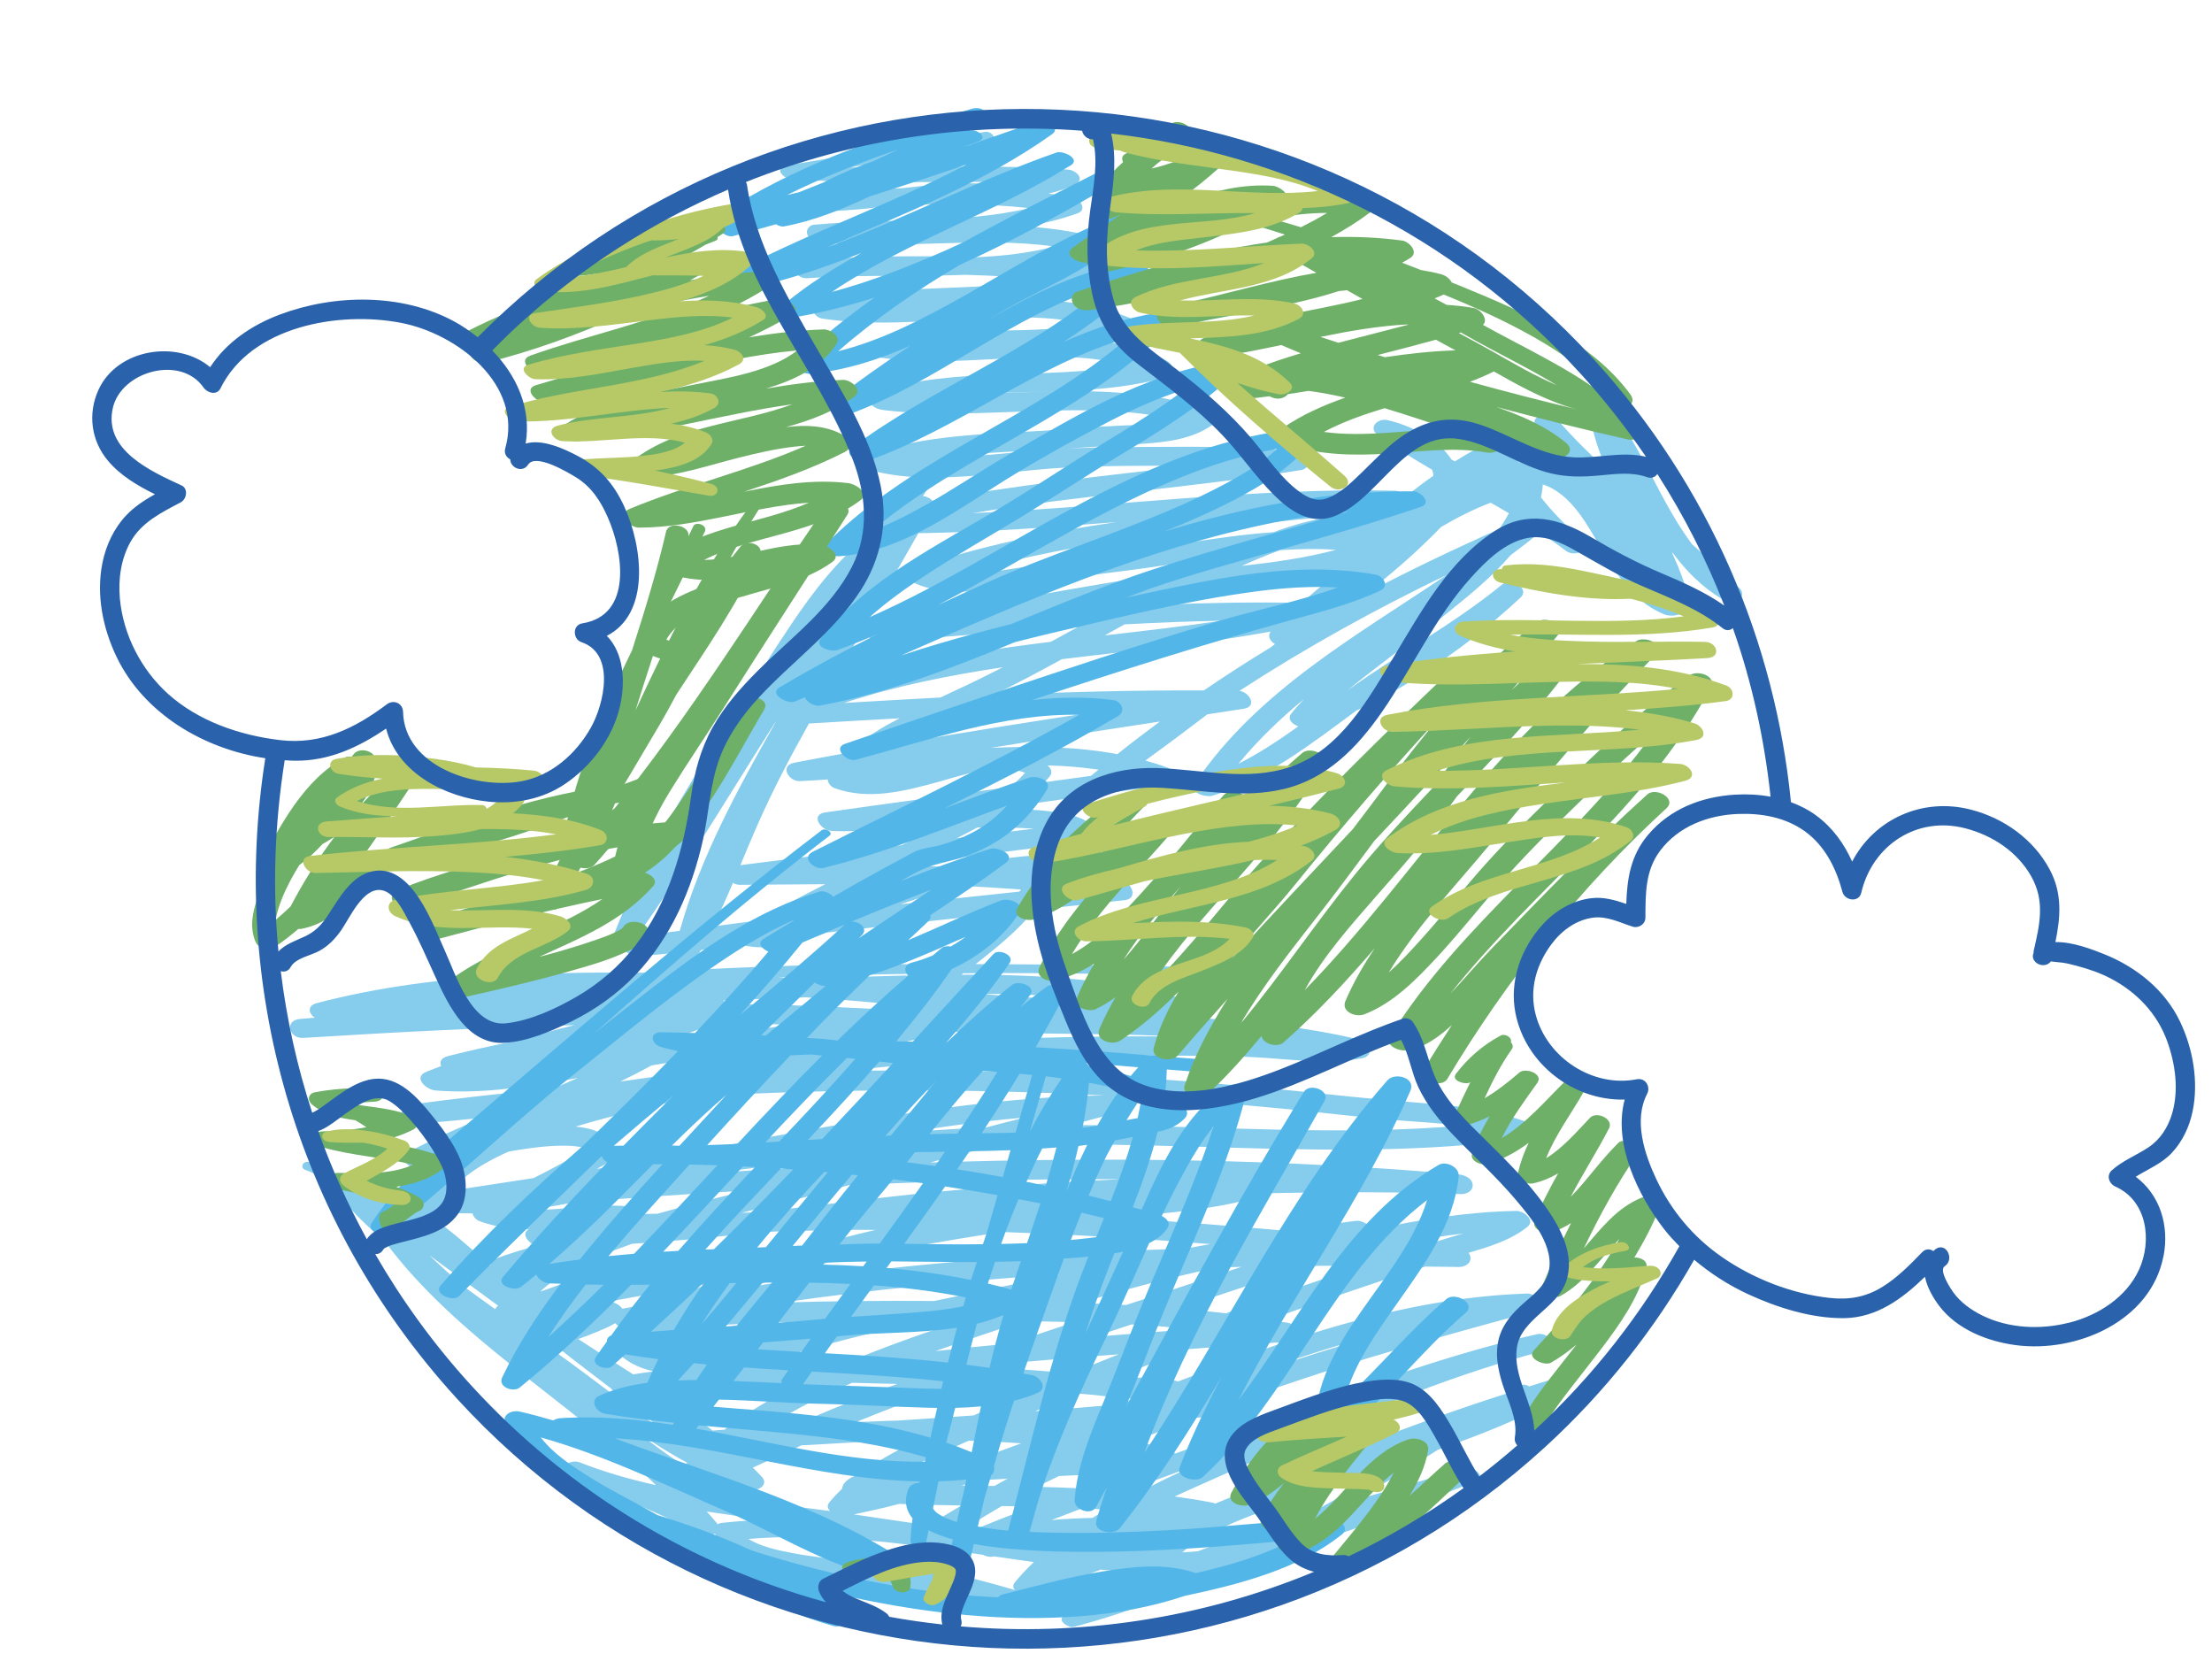 
            <svg id="earth" xmlns="http://www.w3.org/2000/svg" version="1.1" viewBox="0 0 806.22 608.1">
                <defs>
                    <style>
                    .st0 {
                        fill: #53b6e8;
                    }

                    .st1 {
                        fill: #b7c967;
                    }

                    .st2 {
                        fill: #2a63ab;
                    }

                    .st3 {
                        fill: #85cced;
                    }

                    .st4 {
                        fill: #6fb068;
                    }
                    </style>
                </defs>
                <g>
                    <g>
                    <path class="st3" d="M533.63,534.95c-12.9,4.03-25.96,7.76-39.02,11.55,9.93-5.91,19.74-12.02,29.48-18.19,15.26-5.38,30.36-11.17,44.36-19.15,4.32-2.46-.5-7.16-4.13-6.1-.33.1-.65.21-.98.31h0s-.03,0-.05.02c-1.99.58-3.95,1.25-5.93,1.85-.81-.59-2.11-.91-2.92-.4-1.39.87-2.79,1.75-4.19,2.63-36.5,11.54-71.9,26.07-107.35,40.47-.34-.16-.68-.29-1.02-.35-4.57-.88-9.16-1.61-13.75-2.25,4.37-2.01,8.74-3.97,13.02-5.86,24.8-10.96,49.45-22.37,74.79-32.04,15.48-5.91,31.2-11.16,47.25-15.29,5.22-1.34,1.14-6.88-2.93-5.96-30.29,6.9-59.54,17.43-88.72,27.92-14.4,5.18-28.8,10.36-43.17,15.59-.63-.55-1.36-1.01-2.15-1.26-4-1.25-8.05-2.32-12.13-3.3,1.12-.47,2.21-.98,3.33-1.44,5.84-2.4,11.71-4.68,17.6-6.95,2.29-.2,4.59-.36,6.88-.57,2.11-.19,2.96-1.61,2.82-3.1,20.58-7.63,41.42-14.53,62.5-20.72,17.03-5.01,34.14-9.72,51.26-14.4,4.98-1.36,2.16-6.72-2.08-6.57-29.28,1.02-57.28,7.64-84.7,16.63,2.26-1.74,1.57-5.27-2.45-6-2.27-.41-4.56-.66-6.84-1.03,13.3-4.76,26.64-9.41,40.02-13.89,5.68-1.9,11.38-3.71,17.08-5.55,4.05.06,8.11.08,12.16.16,2.04.04,4.55-1.15,4.28-3.53-.07-.65-.33-1.18-.7-1.64,7.54-2.24,15.1-4.43,21.39-9.4,3.17-2.51-1.32-5.92-3.96-5.87-17.78.37-35.27,3.07-52.53,6.98-.71-1.84-3.9-3.63-5.93-3.37-8.36,1.07-16.67,2.37-24.99,3.69-20.87-1.88-41.77-3.51-62.68-4.82,19-1.73,38.26-2.93,56.5-8.93,23.15-.5,46.31-.51,69.45.33,2.03.07,4.51-1.16,4.24-3.5-.27-2.47-3.22-3.52-5.28-3.7-63.99-5.63-128.22-6.36-192.38-4.31.93-.25,1.84-.53,2.77-.78,6.21-1.65,12.44-3.28,18.66-4.92,11.91-.57,23.83-.9,35.76-.86,24.99.1,49.97,1.25,74.95,1.69,28.05.49,56.21.09,84.04-3.83,3.84-.54,3.65-5.24.26-6.41-11.56-4.03-23.66-5.46-35.8-6.45-12.24-1-24.42-2.09-36.63-3.4-27.38-2.93-54.83-5.23-82.32-6.74-31.16-1.71-62.37-2.18-93.55-1.64,39.15-4.24,78.38-5.89,117.84-5.63,12.37.08,24.81,0,37.15.91,11.37.83,22.82,2.13,34.14.08,4.92-.89,2.75-5.97-.94-6.84-19.81-4.63-39.96-6.8-60.21-7.93,3.22-1.18,2.34-5.09-1.52-6.23-26.87-7.93-55.16-9.58-83.29-9.46.24-.17.48-.35.72-.52,3.63-.02,7.26-.11,10.88-.11,24.08.03,48.16.4,72.24.94,2.73.06,1.89-3.03-.44-3.09-26.07-.68-52.14-1-78.21-1.09.15-.12.32-.24.47-.36,7.4-5.77,15.06-12.01,21.04-19.42,10.96-1.17,21.92-2.31,32.87-3.53,4.81-.53,2.8-6.19-.93-6.76-8.02-1.22-16.06-2.14-24.1-2.92.33-.83.72-1.62,1.01-2.47.83-2.52-2.95-4.3-4.81-4.26-10.57.21-20.9,1.96-31.08,4.41-6.77-.26-13.55-.45-20.33-.56.41-.21.82-.43,1.24-.64,21.73-2.71,43.46-5.47,65.2-8.15,2.1-.26,3.41-2.16,2.62-4.14-1.61-3.99-7.22-5.32-10.95-6.06-6.23-1.22-12.66-1.51-19.01-1.68.65-.39,1.28-.8,1.91-1.21,8.22-1.1,16.43-2.3,24.64-3.44,1.43.54,3.14.63,4.25-.13.27-.19.53-.39.8-.57,8.32-1.17,16.65-2.24,24.95-3.49,3.71-.56,3.48-4.98.26-6.17-2.69-1-5.42-1.86-8.17-2.62,7.59-5.53,15.13-11.14,22.6-16.85,4.4-.67,8.81-1.34,13.21-2.02,5.12-.79,2.21-5.96-1.5-6.55,24.2-15.74,49.57-29.76,75.57-42.26-33.21,22.39-69.04,42.27-91.76,75.87-2.5,3.7,4.12,5.32,6.45,4.6,19.59-6.02,36.02-19.01,52.32-30.99,8.01-3.6,15.69-8,23-12.7,13.04-8.39,25.48-17.9,36.82-28.48,3.69-3.45-3.62-7.27-6.67-4.77-17.7,14.49-37.99,25.32-56.5,38.68,2.98-2.47,6.03-4.85,9.04-7.18,9.32-7.23,18.86-14.16,28.03-21.57,7.22-5.84,15.73-12.68,22.48-20.6,3.63-2.7,7.21-5.46,10.66-8.32,3.23,2.13,6.41,4.32,9.49,6.68,3.6,2.75,10.27-.88,5.65-4.52-5.47-4.32-10.36-9.45-14.7-14.92.32-1.55.58-3.12.67-4.73,8.84,2.92,14.32,11.49,18.89,19.26,6.53,11.1,12.97,23.2,25.62,28.17,1.14.45,3.42.59,5.01-.03,2.31.22,4.8-.4,4.28-3-1.36-6.87-3.86-13.34-6.78-19.66.17.15.35.3.52.45,4.87,6.51,10.57,12.29,17.88,16.64,1.7,1.01,4.03,1.61,5.83.44,1.48-.97,1.97-2.88.59-4.26-5.6-5.64-11.48-10.98-17.45-16.21-11.3-15.02-18.01-34.48-29.26-49.04-1.77-2.28-8.6-2.68-8.01,1.47,1.01,7.2,3.36,13.92,6.22,20.45-6.37-5.87-12.54-11.95-18.24-18.51-2.75-3.16-10.84-1.19-7.25,3.15,1.41,1.7,2.84,3.38,4.27,5.07-4.81-3.02-10.31-5.12-16.86-5.87-1.48-.17-3.58.76-3.9,2.36-.49,2.47-.38,4.92.08,7.32-1.77-1.25-4.54-1.8-6.01-.99-2.54,1.41-5.04,2.88-7.49,4.42-.42-.24-.84-.48-1.26-.72-4.76-7.45-15.1-12.46-23.27-14.34-3.54-.82-7.29,2.72-3.53,5.45,6.33,4.59,12.98,8.68,19.73,12.6.21.61.44,1.21.48,1.85,0,.15-.04.27-.04.42-3.45,2.41-6.8,4.95-10.09,7.57-.89-1.17-2.36-2.12-3.9-2.16-51.44-1.19-102.54,5.88-153.84,8.17,39.63-6.63,79.92-9.26,119.6-15.69,1.87-.3,3.24-1.79,2.76-3.69-.53-2.1-3.03-2.9-4.9-3.09-14.06-1.45-28.18-1.78-42.31-1.71-13.4.07-26.9.02-40.29.61,8.97-.64,17.95-1.05,26.93-1.69,8.78-.62,18.09-1.64,25.48-6.85,2.34-1.65.42-4.83-1.66-5.55-26.65-9.17-54.44-6.68-82.12-5.84,22.28-1.31,44.97.11,66.64-5.92,3.76-1.05,3.51-4.65.26-6.28-7.58-3.81-15.42-5.91-23.41-7.04,3.63-.66,7.24-1.51,10.83-2.6,3.33-1.01,1.54-4.93-.76-5.86-10.49-4.22-21.21-5.98-32.04-6.56,9.22-1.05,18.37-2.67,27.36-5.48,3.84-1.2.88-5.82-1.9-6.17-5.7-.72-11.42-1.18-17.13-1.72,4.04-1.03,8.01-2.3,11.87-3.92,3.66-1.53.78-5.22-1.81-5.87-7.8-1.97-15.66-2.99-23.57-3.53,6.22-1.17,12.39-2.64,18.43-4.84,3.61-1.32.78-5.28-1.77-5.77-2.95-.57-5.91-.97-8.87-1.4,3.4-.77,6.71-1.83,9.86-3.45,3.62-1.86.04-5.06-2.58-5.27-26.45-2.07-52.96-.56-79.45-.8,16.92-3.3,33.82-6.71,50.85-9.44,3.16-.51.66-3.88-1.74-3.53-24.35,3.57-48.48,8.45-72.79,12.29-4.02.63-1.18,4.55,1.51,4.78,27.67,2.35,55.45.61,83.17,1.34-9.54.84-19.57-.07-28.67.71-4.47.38-8.93.89-13.38,1.4-13.03.51-26.05,1.42-38.97,2.09-5.41.28-3.64,5.74.87,6.06,11.53.82,22.94-.39,34.34-1.76,16.74-.74,33.5-.93,50.09.89-25.13,5.84-51.99,3.6-77.5,5.96-.02,0-.03,0-.04,0,0,0,0,0,0,0-.35.03-.7.04-1.05.08-1.71.17-2.92,1.7-2.5,3.34.49,1.92,2.74,2.59,4.44,2.8,28.37,3.35,57.4-2.12,85.65,1.8-9.27,2.46-18.98,3.48-28.61,3.93-20.77-.72-41.58-.41-62.32,1.06-5.73.42-4.07,6.92.95,6.57,4.61-.32,9.23-.44,13.85-.66,13.54-.36,27.1-.04,40.63-.48.94-.03,1.89-.07,2.84-.11,10.48.28,20.94.93,31.38,1.82-27.72,4.31-56.53,1.49-84.05,7.65-4.37.98-2.97,5.96.9,6.52,18.08,2.64,36.26.95,54.4.02,14.06-.72,28.63-1.13,42.45,2-25.21,4.58-51.67-.22-76.83,5.62-4.36,1.01-3,5.96.9,6.54,16.94,2.53,34.02.79,51.02.07,12.92-.55,26.39-.74,38.89,2.79-30.33,5.4-62,.15-91.79,9.69-1.66.53-2.27,2.41-1.62,3.89.82,1.85,3.04,2.47,4.84,2.69,19.1,2.31,38.38.85,57.54.29,16-.47,32.54-.59,48.23,3.15-6.31,1.93-13.55,1.97-19.74,2.23-9.35.39-18.63,1.32-27.96,1.86-21.24,1.23-42.82,1.56-63.18,8.45-4.13,1.4-.69,5.73,1.95,6.36,5.63,1.34,11.34,2,17.1,2.22-2.09,3.19-4.19,6.38-6.22,9.61-.66.43-1.34.82-1.98,1.28-4.14.9-8.27,1.83-12.39,2.87-5.2,1.31-2.03,6.57,2.1,6.64.05,0,.11,0,.16,0h0c-.28.1-.56.21-.76.37-11.41,8.92-20.33,20.54-28.38,32.47-7.96,11.81-15.45,23.96-23.1,35.97-15.53,24.38-30.66,49.2-41.27,76.19-.78,1.99,1.21,3.28,3.39,3.59-1.25,2.15,1.43,5.82,4.75,5.56.4-.03.79-.09,1.18-.12v.02c.22-.03.42-.05.63-.08,3.41-.27,6.81-.65,10.21-.99-1.18,2.24-2.38,4.48-3.58,6.72-2.23.14-4.46.21-6.69.36-16.82-.16-33.62.05-50.33,1.01-23.04,1.33-46.01,4.23-68.36,10.1-3.6.95-2.86,3.87-.66,5.31-1.74.12-3.47.31-5.21.42-6.05.39-4.29,7.25,1,6.93,32.93-2.07,65.89-3.76,98.87-4.65-7.61,1.83-15.16,3.84-22.65,6.04-7.86,1.51-15.67,3.26-23.42,5.23-2.73.69-3.2,2.21-2.55,3.64-1.83.72-3.67,1.38-5.49,2.14-4.93,2.08.22,6.48,3.3,6.74,15.17,1.24,30.42-.81,45.35-3.37,2.22-.38,4.44-.78,6.66-1.17-2.89,1.28-5.79,2.53-8.7,3.76-17.58,1.7-35.13,3.59-52.63,6.03-5.43.76-2.14,7.18,2.18,6.91.39-.02.78-.08,1.17-.1,0,0,0,0,0,.01.11-.02.21-.03.32-.04,7.71-.51,15.38-1.33,23.06-2.09-9.07,3.8-18.06,7.76-26.76,12.33-4.92,2.59.75,7.02,4.36,6.43,2.64-.43,5.26-.94,7.89-1.48-3.69,3.23-6.76,7.02-8.65,11.61-.95.7-1.36,1.82-1.06,3.03-6.34-4.53-12.93-8.7-19.96-12.11-2.04-.99-6.62,0-5.14,3.07.6,1.26,1.32,2.41,1.95,3.63-.22.07-.41.15-.61.24-4.39-4.75-9.07-8.74-15.41-10.59-2.1-.62-3.57,2.09-1.23,2.89,6.9,2.37,11.04,8.09,15.69,13.36,4.03,4.58,8.62,8.69,13.23,12.72,26.41,35.55,67.03,57.8,98.78,88.77-9.44-2.11-18.73-4.71-27.71-8.28-4.44-1.65-8.87,3.29-3.55,5.41,16.45,6.09,32.39,13.38,48.28,20.79,1.33.62,3.22.47,4.51-.24.11.26.16.53.35.77,4.88,6.34,12.96,9.27,20.45,11.2,8.55,2.21,17.35,3.01,26.05,4.31,21.73,3.25,42.63,10.37,64.72,11.46,4.35.22,4.44-3.42,2.06-5.42.8.08,1.53.07,2.01-.09,8.38-2.91,16.7-5.99,25-9.13,4.81.42,9.63.84,14.44,1.05,1.2.05,2.51-.46,3.28-1.36.31.18.61.37.92.5-11,4.85-21.76,10.26-32.1,16.63-2.76,1.7,1.71,4.54,3.57,4.05,21.66-5.68,42.32-14.03,62.33-23.89,9.09-1.99,18.08-4.57,26.86-7.41,19.46-6.29,38.34-14.17,57.3-21.81,4.31-1.74-1.19-5.72-4.21-4.77ZM500.33,486.82c.6-.16,1.21-.28,1.81-.43-15.06,4.43-30.06,9.1-44.92,14.16,14.17-5.18,28.48-9.93,43.11-13.73ZM367.14,362.24c11.44.32,22.91,1.06,34.26,2.53-14.59-.37-29.16-1.35-43.72-2.55,3.15.03,6.31-.07,9.46.02ZM346.8,375.96c22.88.77,45.77.61,68.65,1.22,4.6.12,9.19.33,13.79.53-.03,0-.05,0-.08,0-23.18-.18-46.37.16-69.54,1.2-11.88.53-23.71,1.51-35.52,2.63.21-.17.38-.4.53-.64,7.37-1.73,14.76-3.39,22.17-4.95ZM473.2,264.7c-7.01,5.01-14.19,9.77-21.83,13.63,7.2-8.71,15.29-16.5,24-23.65-1.67,1.72-3.26,3.51-4.74,5.39-1.59,2.03.38,3.79,2.56,4.63ZM546.36,192.85c-16.25,7.17-32.39,14.9-48.25,23.24,9.62-7.35,18.73-15.38,27.13-24.05,5.8-3.43,11.84-6.48,18.1-8.85,2.22,1.26,4.41,2.54,6.61,3.83-1.06,2.02-2.26,3.97-3.6,5.83ZM564.98,170.07c-.73-.24-1.44-.53-2.2-.72-3.1-.79-6.16-.97-9.2-.9-.74-1.93-1.23-3.91-1.32-5.89,4.77,1.35,8.97,4.06,12.72,7.52ZM407.72,536.88c.44-.02.89-.04,1.32-.06-5,1.84-9.99,3.7-14.98,5.57-5.35-.25-10.71-.44-16.08-.57,2.64-1.37,5.34-2.63,8.01-3.94,7.24-.33,14.49-.64,21.73-1ZM217.47,485.4c2.19-.93,4.65-1.9,6.77-3.21.44.57,1.06,1.06,1.89,1.37,1.59.59,3.19,1.06,4.8,1.46-1.87,1.7-3.68,3.46-5.37,5.36-1.2,1.35.2,3.21,1.22,4.06,3.34,2.78,7.32,4.39,11.54,5.29-2.52.32-5.03.74-7.54,1.12-6.69-4.3-13.41-8.54-20.03-12.87,2.26-.8,4.51-1.65,6.72-2.59ZM222.1,474.43s-.05,0-.08,0c2.39-.53,4.77-1.03,7.12-1.44,9.48-1.62,18.94-3.38,28.41-5.08-3.49,1.63-6.91,3.39-10.24,5.31-6.84,1.21-13.69,2.38-20.51,3.71-.97-1.46-3.03-2.56-4.71-2.51ZM235.69,491.88c2.05-2.08,4.22-4.03,6.52-5.83.67-.04,1.34-.02,2.02-.1,3.22-.36,6.14-1.36,9.23-2.2,3.83-1.05,8.16-.84,12.13-1.06,13.64-.74,27.3-1.12,40.96-1.28-11.72,2.73-23.19,6.51-34.94,9.15-7.47,1.68-15.12,3.17-22.79,3.34-4.42.1-9.11-.15-13.12-2.03ZM285.08,474.68c33.56-4.84,67.32-8.09,101.16-10.26-5.96,1.27-11.92,2.53-17.88,3.82-9.26,2-18.54,3.92-27.82,5.86-18.5-.09-37-.03-55.47.58ZM407.76,493.54c-5.73,2.28-11.46,4.58-17.16,6.94-1.01-.09-2.02-.2-3.03-.29-7.61-.65-15.23-1.18-22.85-1.61,1.98-.68,3.94-1.41,5.92-2.09,12.37-1.04,24.75-2.02,37.12-2.96ZM398.73,487.18c4.55-1.49,9.08-3.02,13.62-4.52.28.02.57.02.85.03,6.29.35,12.56.87,18.83,1.44-.45.17-.9.34-1.35.51-10.65.8-21.3,1.69-31.95,2.53ZM368.25,489.63c-9.12.8-18.21,1.75-27.29,2.74.49-.17.99-.36,1.47-.53,10.19-3.58,20.4-7.04,30.64-10.4,6.16.09,12.32.2,18.48.38-7.78,2.56-15.54,5.17-23.29,7.8ZM346.59,504.98c9.9.38,19.8.84,29.69,1.51-7.17,3.05-14.31,6.16-21.44,9.32-9.31.63-18.61,1.31-27.92,1.89-5.02.07-10.03.4-15.05.57,11.48-4.66,23.07-9.06,34.72-13.28ZM355.24,532.02c-7.05.39-14.09.89-21.09,1.69,5.59-2.82,11.34-5.31,16.84-7.77.69-.31,1.38-.61,2.06-.92,6.37.19,12.75.47,19.13.96-3.98,1.49-7.96,2.94-11.95,4.35-1.66.59-3.33,1.12-4.99,1.69ZM350.41,548.62c-.51.31-1.02.6-1.53.92-3.42,2.11-7.03,4.05-10.3,6.37-9.12-1.36-18.25-2.71-27.37-4.03,5.53-1.16,11.04-2.4,16.49-3.83,7.56.3,15.14.46,22.72.57ZM377.27,514.28c5.05-2.21,10.14-4.34,15.23-6.47,2.06.19,4.13.31,6.19.52,3.9.39,7.84,1.06,11.75,1.26,1.39.07,2.78-.11,4.18-.28-2.02.81-4.03,1.61-6.04,2.42-10.43.87-20.86,1.78-31.3,2.55ZM354.49,555.22c3.54-2.16,7.08-4.3,10.65-6.39,3.75.05,7.5.13,11.24.21-6.6,2.53-13.18,5.07-19.72,7.77-1.07.44-2.17.87-3.26,1.3-1.01-.15-2.02-.3-3.03-.45,1.38-.81,2.76-1.61,4.12-2.44ZM468.55,489c-13.14,4.4-26.14,9.32-39.09,14.42-5.78-1.49-11.88-1.68-18.34-1.15-1.52.12-3.1-.02-4.67-.17,8.94-3.58,17.92-7.07,26.93-10.47,11.72-.87,23.44-1.75,35.16-2.63ZM533.34,449.51c-2.24.65-4.48,1.29-6.69,1.98-2.02.63-4.01,1.31-6.03,1.94-2.49-.25-4.99-.49-7.48-.73,6.7-1.31,13.42-2.4,20.19-3.19ZM477.97,461.31c6.19-.03,12.38-.09,18.58-.06-16.66,5.56-33.23,11.36-49.74,17.36-5.7-.7-11.41-1.2-17.13-1.69.84-.29,1.68-.55,2.52-.84,15.17-5.18,30.38-10.29,45.77-14.77ZM444,461.89c2.82-.07,5.64-.17,8.46-.22-4.84,1.57-9.67,3.18-14.47,4.79-9.16,3.08-18.35,6.09-27.54,9.11-5.52-.29-11.04-.57-16.57-.74,16-4.84,32.14-9.19,48.58-12.65.51-.11,1.03-.19,1.55-.29ZM441.22,453.37c-3.01.56-6.04,1.05-9.04,1.63-46.42,1.44-92.76,4.69-138.82,10.92-6.02.81-12.02,1.8-18.03,2.71,8.98-3.44,18.16-6.35,27.45-8.88,20.7-3.85,41.47-7.62,62.31-10.79,25.41.87,50.78,2.4,76.14,4.41ZM407.56,429.71c-.21.03-.41.07-.62.1-3.74.19-7.47.35-11.21.58-21.46,1.27-42.92,2.66-64.3,4.96-18.35,1.97-36.65,4.33-54.97,6.46-2.04.06-4.09.07-6.13.12,7.78-1.89,15.58-3.76,23.34-5.73,5.24-1.33,10.45-2.83,15.66-4.3,32.72-1.47,65.47-2.3,98.23-2.19ZM261.8,427.26c18.84-2.43,37.71-4.68,56.64-6.39,1.74-.16,3.49-.28,5.23-.43-5.37,1.5-10.75,2.92-16.12,4.4-15.26.69-30.51,1.47-45.75,2.42ZM359.61,410.82c-9.47.43-18.93,1.03-28.39,1.75,4.42-.67,8.84-1.38,13.27-2,9.61-1.35,19.24-2.47,28.9-3.32-4.59,1.19-9.19,2.38-13.79,3.57ZM469.04,404.16c14.24,1.4,28.44,3.22,42.71,4.27,6.82.5,13.75.93,20.61,1.8-43.48,3.71-87.36.26-130.92-.2-3.8-.04-7.6.02-11.39.04,5.61-1.5,11.22-2.97,16.82-4.51,4.25-1.17,2.72-5.1-.41-6.17,20.87,1.13,41.74,2.72,62.58,4.77ZM402.28,399.2c-34.79.45-69.24,5.78-103.42,11.85-15.46,2.74-30.89,5.43-46.16,9.14-2.29.56-4.57,1.14-6.85,1.7-.13.02-.26.03-.39.05-9.33,1.26-18.65,2.66-27.96,4.02,1.5-.85,3.06-1.61,4.55-2.49,1.2-.7,2.02-1.48,1.9-2.99-.54-6.79-6.92-9.26-14.17-9.92,2.56-.77,5.13-1.53,7.71-2.24,11.28-3.13,22.7-5.72,34.11-8.34.44-.1.87-.23,1.31-.34,49.74-2.94,99.57-3,149.38-.45ZM293.66,363.45c2.53.17,5.07.24,7.6.43,7.79.6,15.57,1.33,23.35,2.02-.63.65-1.25,1.3-1.84,1.98-15.03-.75-30.06-1.55-45.12-1.83-4.37-.08-8.74-.02-13.11-.05-.14-.52-.44-1-.9-1.4,10-.48,20-.85,30.01-1.15ZM283.82,356.22c17.92-.79,35.86-1.19,53.8-1.42-.24.18-.49.37-.73.55-7.29.15-14.56.35-21.76.58-8.38.26-16.77.47-25.16.71-2.05-.14-4.1-.29-6.15-.42ZM251.78,376.2c2.4-.85,5.12-1.83,7.48-3.24,3.14.01,6.28-.06,9.42-.02,6.57.08,13.14.26,19.69.49-12.57,1.69-25.13,3.5-37.67,5.35-.16-.66-.62-1.29-1.27-1.85.78-.26,1.58-.45,2.35-.72ZM237.51,388.25c3.9-.64,7.79-1.33,11.71-1.91,17.52-2.58,35.05-5.26,52.64-7.46-3.79.98-7.59,1.88-11.37,2.89-8.1,2.18-16.16,4.47-24.24,6.69-13.33,1.85-26.66,3.76-40,5.65-.06,0-.12.02-.18.02,3.86-1.86,7.67-3.81,11.43-5.88ZM346.3,348.33c-1.31,1-2.66,2.01-4.05,3.03-12.06.02-24.13-.07-36.19.14-18.32.32-36.65,1.02-54.96,2.03,1.52-2.39,2.97-4.83,4.35-7.31,5.16-.6,10.32-1.24,15.47-1.94.45.24.93.43,1.48.52,9.98,1.54,19.51-1.29,28.82-4.93,21.19-2.43,42.4-4.76,63.61-7.01-5.72,5.76-12.39,10.77-18.53,15.48ZM267.13,321.73c.73.42,1.53.71,2.38.71,10.41-.08,20.85-.17,31.28-.22-8.32,4.24-16.56,8.62-24.67,13.25-5.4.66-10.79,1.45-16.18,2.14,2.54-5.21,4.92-10.52,7.19-15.87ZM350.42,322.87c7.25.29,14.48.75,21.71,1.28-.18.26-.38.51-.57.77-14.44,1.52-28.89,3.05-43.33,4.6,7.25-2.44,14.67-4.76,22.18-6.66ZM327.51,322.33c-2.36.72-4.72,1.45-7.08,2.17-7.47,2.29-14.57,5.39-21.8,8.29-.89.1-1.78.21-2.67.32,6.86-3.7,13.76-7.32,20.69-10.89,3.62.02,7.25.06,10.87.1ZM367.99,286.82c-22.4,3.03-44.8,6.04-67.18,9.23-5.59.8-1.74,6.5,2.13,6.73,5.94.36,11.98-.14,17.91-.35,6.49-.24,12.98-.41,19.48-.59-3.83,2.05-7.67,4.09-11.52,6.1-19.65,2.42-39.31,4.82-58.96,7.34,2.05-4.89,4.07-9.77,6.17-14.54,5.56-12.67,12.03-24.96,18.82-37.08,11.02-.66,22.04-1.31,33.06-1.91-2.33,1.27-4.71,2.45-6.98,3.84-4.11,2.51-8.26,5.38-11.92,8.72-6.53,1.2-13.07,2.38-19.59,3.66-5.24,1.03-2.06,6.84,2.11,6.68,3.39-.13,6.78-.39,10.17-.61.04,1.4,1.17,2.71,2.54,3.2,12.4,4.43,25.28,1.11,37.53-2.24,9.45-2.59,22.04-7.29,31.85-3.37-1.69,1.94-3.58,3.66-5.63,5.18ZM348.56,251.45c-1.93.89-3.84,1.84-5.77,2.74-11.71.61-23.42,1.28-35.12,1.98,18.8-6.22,38.23-10.07,57.86-13.01-5.6,2.87-11.24,5.67-16.97,8.29ZM346.35,260.77c19.43-.96,38.86-1.74,58.3-2.16-26.01,3.95-52,8.02-77.91,12.52.74-.45,1.48-.93,2.21-1.36,5.63-3.32,11.5-6.21,17.41-9ZM376.78,301.98c-9.34,1.15-18.68,2.34-28.03,3.49,2.52-1.33,5.05-2.63,7.58-3.94,6.82-.04,13.64,0,20.44.45ZM397.65,282.73c-5.65.79-11.3,1.56-16.95,2.33.71-.82,1.5-1.56,2.13-2.47.87-1.24.04-2.89-1.07-3.66,6.26.12,12.48.67,18.64,1.53-.91.76-1.85,1.5-2.76,2.27ZM407.27,274.83c-15.17-2.83-30.87-2.99-46.25-2.29,20.57-3.32,41.17-6.47,61.76-9.61-5.26,3.87-10.44,7.83-15.52,11.9ZM464.7,234.71c-.52.4-1.03.79-1.55,1.19-8.28,5.03-16.41,10.27-24.4,15.71-25.62-.11-51.22.56-76.8,1.71,8.49-4.14,16.82-8.54,25.07-13.1,17.54-2.15,35.12-3.96,52.48-6.32,7.9-1.08,15.77-2.33,23.62-3.74-1.25,1.72-.2,3.49,1.59,4.55ZM406.27,221.13c-7.47.41-14.94.87-22.41,1.39,9.71-1.76,19.43-3.42,29.17-5.01-2.25,1.21-4.52,2.4-6.77,3.62ZM402.62,231.56c2.43-1.35,4.85-2.71,7.29-4.04,11.76-.61,23.53-1.1,35.31-1.33-14.15,2.11-28.37,3.73-42.59,5.37ZM484.38,207.87c-.06.92.35,1.76,1.09,2.44-3.73,3.06-7.4,6.19-11.01,9.38-17.04-.32-34.07-.04-51.08.66,3.92-2.05,7.88-4.02,11.85-5.97,16.42-1.82,33.06-3.05,49.16-6.51ZM486.92,200.37c-11.17,2.98-22.74,4.58-34.37,5.86,4.58-2.03,9.23-3.96,13.94-5.73,6.8-.46,13.63-.64,20.43-.13ZM466.58,193.04c-.79.27-1.54.61-2.32.89-10.26.72-20.49,2.18-30.5,3.71-20.95,3.21-41.92,6.09-62.87,9.32-6.22.96-13.47,2.34-20.45,2.37,44.53-13.23,91.26-16.67,137.41-21.48-7.39,1.08-14.15,2.74-21.27,5.2ZM406.76,190.28c-24.88,3.65-49.5,8.63-73.45,16.84-3.17,1.09-1.58,4.77.74,5.71,8.88,3.6,18.86,3.03,28.2,2.1,10.62-1.06,21.07-3.26,31.63-4.79,10.53-1.52,21.09-2.62,31.6-4.3,5.27-.84,10.53-1.68,15.81-2.48-3.69,1.69-7.36,3.43-11,5.23-5.23.58-10.44,1.22-15.57,2.04-32.15,5.12-64.09,11.44-96.17,16.94-4.95.85-1.99,6.66,2,6.35.36-.03.72-.06,1.08-.09,0,0,0,0,0,0,23.71-1.87,47.43-3.8,71.18-5.31-3.26,1.8-6.53,3.57-9.8,5.36-19.68,2.43-39.28,5.33-58.58,10.05-7.38,1.81-14.69,3.9-21.9,6.3,4.19-7.24,8.4-14.46,12.55-21.67,6.56-11.41,13.12-22.82,19.64-34.25,24.05-.37,48.04-2.12,72.02-4.04ZM388.46,170.37c13.48-.71,27.09-.59,40.6-.69,1.54-.01,3.09.05,4.64.05-31.38,3.81-62.88,6.81-93.9,12.73-.73-.92-2.07-1.54-3.39-1.69,1.43-2.28,2.93-4.51,4.39-6.76,15.9-.01,32.07-2.81,47.67-3.63ZM386.66,163.57c-10.9.6-21.75,1.91-32.63,2.7-2.81.2-5.66.32-8.5.44.05-.07.09-.15.14-.22,13.57-1.75,27.41-2.02,40.99-2.93ZM232.08,341.28c18.01-25.22,33.86-51.94,50.49-78.08.02.02.05.03.07.05-13.79,24.43-27.29,48.96-34.88,75.95-5.23.7-10.47,1.32-15.69,2.07ZM182.35,421.04c1-.5,2.03-.91,3.04-1.38.71-.12,1.42-.28,2.13-.39,6.51-1.04,13.13-1.95,19.73-1.74,1.9.06,4.74.45,5.95.83.41.13.67.23.88.34-6.43,3.71-12.94,7.27-19.57,10.61-9.93,1.5-19.86,3.03-29.79,4.56,4.38-5.76,11.51-9.8,17.62-12.83ZM157.95,442.37c1.83-.16,3.67-.31,5.51-.47,2.93.19,5.85.29,8.78.29.27,1.18,1.21,2.31,2.53,2.81,5.85,2.18,11.88,2.89,17.97,2.98-3.02,1.55-.16,4.98,2.56,6.01-5.02,1.49-10.05,2.93-14.82,4.76-1.19.46-1.73,1.4-1.79,2.44-4.12-3.66-8.25-7.31-12.48-10.83-3.32-2.76-6.73-5.43-10.18-8.04.67.08,1.33.1,1.94.05ZM168.51,468.44c-4.1-3.59-8.12-7.27-12.07-11.02,8.41,6.08,16.73,12.29,25.12,18.4-.52.36-.84.81-1.05,1.28-4.03-2.85-8.01-5.76-12-8.66ZM202.5,440.61c-3.65.23-7.52.51-11.37.47,5.96-.71,11.89-1.73,17.8-2.9,21.18-1.64,42.37-3.1,63.57-4.35-11,2.63-21.99,5.3-32.82,8.48-2.61.01-5.22.05-7.84.1-.75-1.63-3.14-2.89-4.94-2.97-8.14-.38-16.29.65-24.4,1.17ZM196.86,470.73c3.17-3.01,6.85-5.52,10.75-7.68,2.6-.14,5.53-.13,7.76.49-6.07,2.65-12.25,5.04-18.51,7.18ZM227.28,463.91c-1.82-3.27-4.87-5.14-8.32-6.26.22-.09.45-.19.67-.29,3.53-1.48,7.11-2.83,10.72-4.1,15.76-.98,31.49-2.51,47.2-4.33,11.64-.31,23.27-.66,34.92-.77,2.22-.02,4.44.05,6.66.04-7.28,1.7-14.53,3.51-21.72,5.51-18.72,3.33-37.44,6.72-56.18,9.93-4.6.79-9.21,1.54-13.81,2.33.24-.65.27-1.36-.12-2.06ZM200.35,491.16c.83-.21,1.55-.41,2.23-.6.27.17.54.34.8.52,6.38,5.07,12.91,9.97,19.38,14.93.67,1.01,1.77,1.9,3.04,2.33,2.98,2.31,5.93,4.66,8.82,7.08,1.62,1.35,3.23,2.73,4.83,4.14-8.92-5.91-17.47-12.45-25.78-18.7-4.39-3.3-8.86-6.5-13.33-9.69ZM230.84,520.65c2.66,1.85,5.27,3.77,7.99,5.52,3.8,2.46,7.72,4.75,11.69,6.92-.37.38-.75.74-1.11,1.12-6.42-4.13-12.58-8.74-18.57-13.56ZM264.06,521c-1.45.12-2.89.22-4.34.33-5.4-4.38-11.01-8.49-16.77-12.43,15.57-.2,31.09-1.74,46.58-3.61-8.92,4.55-17.53,9.69-25.46,15.71ZM275.17,496.92c9.62-2.2,19.11-5,28.63-7.6,11.77-3.21,23.78-5.67,35.78-8.1,3.52,0,7.05.02,10.57.03-3.44,1.19-6.89,2.37-10.33,3.56-9.92,3.44-19.79,7.05-29.51,11.04-2.16.25-4.32.5-6.48.75-9.57-.05-19.13,0-28.66.31ZM280.06,519.8c9.58-6.19,19.9-11.37,30.51-15.87.36,0,.73,0,1.09.01,5.12.11,10.25.25,15.37.39-4.22,1.59-8.48,3.08-12.67,4.73-8.1,3.18-16.14,6.52-24.1,10.02-3.4.2-6.8.5-10.2.73ZM277.72,538.25c-1.07-1.2-2.22-2.29-3.32-3.44,1.84-.81,3.67-1.63,5.49-2.48,4.06-1.9,8.12-3.77,12.19-5.62,10.56-.61,21.12-1.16,31.68-1.81,3.66-.07,7.32-.07,10.99-.1-7.52,3.54-14.91,7.49-21.5,12.43-3.14.99-5.97,2.57-6.33,5.28,0,0,0,0,0,0-1.62,1.55-3.16,3.19-4.6,4.93-1,1.22-.67,2.33.23,3.22-10.59-1.43-21.32-2.65-32.04-4.08-.03-.09-.02-.16-.07-.25-.92-1.95-2.01-3.8-3.11-5.65,2.08.74,4.15,1.51,6.29,2.1,2.72.75,6.62-1.71,4.11-4.54ZM262.91,554.98c-.56.07-1,.27-1.39.52-.1-.17-.14-.33-.29-.5-1.17-1.43-2.43-2.78-3.64-4.17,7.18,1.11,14.38,2.08,21.57,3.03-5.41.2-10.82.49-16.25,1.13ZM310.81,569.22c-7.5-1.23-15.08-1.9-22.54-3.36-5.1-1-10.88-2.23-15.48-5.04,13.52-1.11,27.01-.84,40.47.27-2.73.17-5.26,2.86-2.09,4.77,3.5,2.11,7.12,3.87,10.79,5.49-3.7-.77-7.41-1.51-11.14-2.12ZM315.23,561.43c-.27-.14-.56-.19-.84-.26,5.67.49,11.34,1.06,17.01,1.76-.45.65-.89,1.3-1.28,2.02-.6,1.13-.27,2.17.37,3.05-5.2-1.86-10.32-3.98-15.26-6.58ZM362.42,541.52c-3.97-.06-7.94-.11-11.91-.17,1.89-.61,3.78-1.21,5.67-1.85,3.68-.24,7.36-.43,11.03-.63-1.6.88-3.21,1.75-4.79,2.65ZM336.03,569.91c5.93-.56,11.56-2.09,17.08-4.05,1.73.25,3.45.49,5.17.74,1.27.67,2.71.94,4.06.58,4.83.7,9.65,1.4,14.48,2.06-2.42,2.31-4.74,4.74-6.89,7.35-.94,1.14-.71,2.1.02,2.85-11.26-3.31-22.76-5.94-33.92-9.53ZM402.73,550.39c-1.53.88-3,1.84-4.51,2.76-5.02.13-10.02.33-14.97.78,3.73-1.46,7.49-2.87,11.23-4.31,2.9.13,5.8.34,8.7.53-.15.09-.31.16-.45.24ZM415.12,543.81c-1.52-.14-3.05-.24-4.57-.36,2.94-1.11,5.85-2.28,8.79-3.38,4.85-1.81,9.72-3.57,14.58-5.37-6.36,2.89-12.62,5.93-18.8,9.11ZM400.6,564.6c-1.83-.23-3.66-.45-5.5-.69,1.69-1.25,3.4-2.48,5.17-3.63,1.01-.03,2.01-.06,3.02-.09,3.27-.1,6.56-.2,9.84-.37-4.16,1.64-8.35,3.19-12.52,4.78ZM477.63,551.5c-13.83,4.17-27.55,8.67-40.99,13.8-1.92.22-3.84.27-5.76.41,7.41-6.06,16.54-10.09,25.35-13.5,11.06-4.29,22.48-7.53,33.56-11.75,5.87-2.23,11.83-4.33,17.8-6.4-9.87,6-19.85,11.86-29.96,17.44Z"/>
                    <path class="st0" d="M489.09,559.19c3.16-2.54-1.28-6.15-4.05-6-19.87,1.06-39.66,3.41-59.54,4.46-13.72.73-27.47,1.18-41.21.89-3-.06-6.03-.15-9.06-.28,1.02-3.59,2.03-7.19,3.02-10.81,6.56-21.24,15.96-41.57,25.61-61.54,5.23-10.81,10.01-21.91,14.99-32.89,2.73-1.36,5.11-3.11,6.67-5.5,1.27-1.94-.39-3.54-2.08-4.41,2.7-5.66,5.49-11.28,8.53-16.75,3.01-5.42,6.34-10.92,10.31-15.82-7.21,22.37-17.3,43.73-26.24,65.44-4.86,11.8-9.22,23.78-14.1,35.58-4.64,11.24-9.39,22.86-10.26,35.11-.24,3.44,5.95,5.79,7.75,2.54,1.32-2.39,2.62-4.81,3.95-7.21-1.28,4.04-2.66,8.05-3.78,12.16-1.15,4.25,6.38,5.45,8.5,2.79,13.9-17.46,25.81-36.26,37.25-55.37-5.68,10.74-10.96,21.69-15.39,33.1-1.5,3.86,6.1,5.68,8.32,3.65,32.02-29.18,47.24-74.71,81.86-101-9.2,29.8-41.2,50.43-40.95,83.84.03,3.57,6.12,4.48,8.35,2.71,17.07-13.58,30.14-31.3,46.66-45.46,3.97-3.41-3.82-7.77-7.02-5.02-13.21,11.33-24.42,24.75-37.09,36.64,3.31-12.96,11.73-24.56,19.31-35.32,9.79-13.88,20.53-28.6,22.26-46.03.33-3.35-4.57-5.79-7.37-4.14-33.73,19.85-50.11,55.54-72.89,85.67,19.43-38.32,45.37-73.27,62.67-112.74,2.07-4.72-5.67-6.89-8.43-3.74-35.86,40.93-58.59,90.79-88.61,135.77,16.5-45.14,42.23-86.66,65.75-128.36,2.15-3.82-5.47-6.61-7.49-3.32-23.06,37.41-43.79,76.15-64.85,114.7,4.71-11.53,9.03-23.21,13.77-34.73,10.7-25.99,22.99-51.47,29.9-78.84.91-3.61-4.91-4.49-7.03-3.09-15.02,9.99-23.71,28.32-30.97,44.98-1.07-.31-2.15-.6-3.23-.91,3.53-9.02,6.73-18.16,9.05-27.49,3.59-.77,6.94-1.87,9.87-4.87,1.12-1.15,1.18-2.47.16-3.72-2.02-2.5-4.5-4.51-7.21-6.21.31-2.62.44-5.26.53-7.91,5.1.44,10.22.75,15.32,1.23,4.17.39,2.83-4.41-.68-4.73-5.74-.54-11.49-.87-17.23-1.35-.96-.31-1.99-.39-2.9-.23-14.09-1.16-28.19-2.21-42.31-3.02,3.56-6.11,6.99-12.31,10.27-18.61,1.78-3.41-3.9-5.11-6.15-3.5-3.3,2.36-6.48,4.87-9.56,7.48,1.12-1.49,2.3-2.93,3.42-4.42,2.41-3.24-4.32-5.46-6.53-3.71-8.45,6.7-16.44,13.85-24.14,21.26-.02,0-.05,0-.07,0,8.25-9.34,16.15-18.97,23.27-29.21,1.95-2.8-3.97-5.33-5.84-3.32-9.84,10.61-19.64,21.3-29.47,31.99-2.01-.06-4.02-.06-6.02-.11,7.08-8.51,13.93-17.22,20.23-26.38,9.84-4.5,18.86-11.52,24.52-20.4,2.31-3.63-3.99-5.54-6.46-4.61-11.47,4.37-22.63,9.77-34,14.55,2.47-2.27,4.94-4.55,7.36-6.88.8-.77,1-1.57.8-2.29,9.28-6.17,18.53-12.38,27.46-19.05,4.03-3-3.12-5.93-5.69-5.1-11.01,3.54-21.85,7.56-32.61,11.76,3.45-2,6.99-4.07,10.64-5.35,4.29-1.5,8.86-2.14,13.17-3.7,4.1-1.48,8.03-3.42,11.72-5.75,7.34-4.64,13.25-11.01,17.7-18.43,2.19-3.64-3.84-5.27-6.26-4.47-10.48,3.45-20.81,7.37-31.16,11.25,21.44-10.63,42.77-21.48,63.37-33.67,2.98-1.76,1.4-5.45-1.8-5.86-9.95-1.28-19.78-1.03-29.52,0,31.53-10.48,63.19-20.55,95.25-29.37,10.69-2.94,21.74-5.79,31.79-10.58,3.31-1.58,1.04-5.23-1.76-5.74-25.07-4.55-50.9-.07-75.52,5.07-5.11,1.07-10.22,2.16-15.33,3.25,2.95-1.1,5.87-2.28,8.85-3.31,15.15-5.21,30.63-9.45,46.03-13.83,17.58-5,35.15-10.04,52.46-15.9,4.16-1.41-.15-5.64-2.77-5.66-31-.24-61.34,5.7-90.94,14.72,8.69-3.51,17.3-7.2,25.62-11.56,10.36-5.44,21.13-11.82,28.19-21.39,2.15-2.92-3.04-4.67-5.01-4.48-49.8,4.96-91.94,35.7-135.01,58.36-6.91,3.64-13.93,7.07-21.07,10.24,6.27-5.58,13.16-10.51,20.1-15.07,11.63-7.64,23.75-14.48,35.63-21.71,12.31-7.5,24.3-15.48,36.65-22.93,13.84-8.35,27.68-16.91,39.6-27.93,3.09-2.85-1.95-5.59-4.56-5.17-27.66,4.45-52.63,19.61-76.52,33.46-10.35,6-20.25,12.75-30.69,18.61-6.01,3.37-12.49,6.74-19.21,9.14,33.54-28.25,77.41-42.25,108.38-73.99,2.94-3.01-1.84-5.71-4.65-5.27-11.96,1.87-23.19,5.74-34.07,10.58,10.81-6.98,21.05-14.71,30.09-24.1,2.84-2.95-1.77-5.58-4.53-5.14-19.09,3-35.98,11.38-52.47,20.79,1.59-.94,3.17-1.93,4.77-2.85,16-9.25,34.54-15.99,47.42-29.75,3.15-3.37-2.6-5.99-5.49-4.92-19.9,7.38-37.89,18.97-56.3,29.33-14.41,8.11-29.48,15.98-45.59,20,13.69-11.99,28.75-22.3,44.51-31.57,19.14-8.58,37.59-18.86,55.23-29.22,3.97-2.33-1.18-6.44-4.28-4.86-16.4,8.37-33.18,16.68-49.49,25.77-1.76.81-3.51,1.66-5.28,2.45-13.91,6.18-28.19,11.85-42.92,15.81,26.89-18.3,58.67-28.47,86.27-45.7.01,0,.02-.01.04-.01,0,0,0,0,0,0,.24-.15.49-.27.72-.42,3.78-2.38-2.83-5.5-5.21-4.67-28.32,9.87-55.21,24.05-83.36,34.46,27.99-12.33,56.69-23.3,81.73-41.12,3.72-2.64-2.84-5.55-5.25-4.71-8.83,3.09-17.67,6.18-26.53,9.24,1.73-.69,3.46-1.39,5.19-2.07,3.41-1.34-.92-4.58-3.35-3.8-.09.03-.19.06-.28.09,1.96-1.18,3.95-2.31,5.88-3.54,1.42-.91.76-2.7-.18-3.62-1.28-1.26-3.19-1.34-4.81-.85-29.71,9.01-59.68,18.89-86.3,35.17-2.12,1.3-.37,2.9,1.48,3.71-1.89.72-3.79,1.45-5.67,2.17-4.14,1.59.6,6.08,3.6,5.31,5.24-1.34,10.43-2.87,15.64-4.32.84.59,2.09.94,2.7.83,11.03-2.01,21.32-6.22,31.41-10.96,11.84-3.75,23.64-7.62,35.39-11.65-28.48,15.06-59.53,25.41-87.79,40.9-3.94,2.16.54,5.86,3.58,5.29,15.86-3.02,31.03-8.09,45.92-13.98-9.76,5.36-19.21,11.24-27.9,18.41-3.11,2.57,1.98,5.31,4.33,4.91,9.56-1.64,18.98-4.08,28.28-7.03-9.77,6.88-19.12,14.31-27.71,22.66-3.04,2.95,1.93,5.38,4.51,5.12,12.84-1.32,24.8-5.17,36.33-10.28-9.75,6.42-19.3,13.14-28.44,20.33-3.74,2.94,2.91,5.82,5.47,4.9,32.88-11.73,60.42-36.84,93.88-46.8-27.46,23.97-62.97,36.9-92.13,58.65-3.84,2.87,2.97,5.82,5.5,4.93,32.83-11.47,61.37-35.11,94.84-44.76-33.27,28.85-77.39,42.78-108.93,74.08-2.49,2.47.88,5.64,3.68,5.45,23.74-1.62,44.22-17.84,63.83-29.75,11.57-7.03,23.54-13.67,35.59-19.84,8.6-4.4,17.46-8.27,26.63-11.19-9.1,6.94-18.84,13.03-28.63,18.96-12.71,7.71-25.05,15.99-37.78,23.67-22.96,13.86-49.43,26.54-66.29,48.11-2.53,3.23,3.92,4.98,5.97,4.26,5.18-1.83,10.23-3.91,15.25-6.09-11.99,5.98-23.81,12.3-35.34,19.15-.03.01-.07.03-.1.04,0,0,0,0,0,0-.26.16-.53.3-.8.46-3.99,2.38,2.92,6.29,5.71,5.12,1.19-.5,2.38-1.03,3.57-1.53.58,1.74,3.43,3.4,5.43,3.04,24.62-4.49,48.03-13.62,71.11-23.11,4.44-1.11,8.88-2.26,13.34-3.3,24.79-5.81,49.89-11.98,75.16-15.26,9.64-1.25,19.46-1.9,29.19-1.37-14.24,5.13-29.41,8.05-43.83,12.35-29.07,8.66-57.88,18.23-86.62,27.91-16.41,5.52-32.8,11.13-49.19,16.72-4.52,1.54.61,6.69,3.93,5.81,26.39-7.03,53.76-16.96,81.45-16.38-31.71,17.92-64.6,33.56-97.14,49.92-4.39,2.21.6,6.68,3.97,5.86,22.93-5.62,44.73-14.7,66.88-22.7-3.33,3.61-7.11,6.77-11.49,9.21-4.03,2.25-8.36,3.96-12.8,5.2-2.42.68-5.02.9-7.41,1.63-2.2.67-4.26,2.02-6.29,3.09-8.56,4.54-17.03,9.25-25.41,14.11-1.05-1.4-3.57-2.31-4.93-1.9-22.8,6.77-42.65,20.88-61.26,35.26-6.98,5.39-13.92,10.85-20.83,16.35.15-.13.29-.26.44-.39,27.71-24.65,55.73-49,85.21-71.53,1.67-1.27-1.49-3.05-2.83-2.03-46.14,35.15-89.63,73.38-133.76,110.97-11.19,9.53-22.15,19.68-30.21,32.08-2.07,3.19,4,5.12,6.11,3.47,23.09-18.1,44.04-38.74,66.95-57.06,18.66-14.92,37.15-30.46,57.13-43.6,7.51-4.95,15.42-9.51,23.69-13.18-.1.12-.2.25-.3.37-3.58,2.18-7.22,4.28-10.77,6.51-2.47,1.56-.61,3.64,1.76,4.65-8.58,10.19-17.58,20-26.74,29.67-4.14-.08-8.28-.24-12.42-.28-4.31-.04-3.6,4.23-.19,5.29,2.11.66,4.26,1.13,6.4,1.59-11.3,11.69-22.9,23.12-34.58,34.46-18.31,15.94-35.96,32.61-51.99,51.02-2.53,2.9,4.48,6.09,6.72,3.82,17.01-17.3,34.6-34.1,52.03-51.06.33.9,1.05,1.72,2.09,2.27-13.11,13.53-25.93,27.34-38.06,41.82-2.56,3.05,4.27,5.31,6.44,3.66,1.94-1.48,3.81-3.04,5.7-4.57.69,1.58,2.63,3.09,4.65,3.2,1.41.07,2.83.11,4.25.16-8.12,10.72-15.53,21.97-21.33,34.13-1.66,3.48,4.05,5.61,6.44,3.66,14.29-11.67,27.6-24.33,40.51-37.4,2.3-.01,4.6-.04,6.9-.07-4.9,6.01-9.59,12.19-14.1,18.52-1.14.43-1.61,1.28-1.6,2.24-1.32,1.89-2.74,3.7-4.02,5.62-1.99,3,3.89,5.08,5.9,3.35,1.65-1.42,3.24-2.9,4.87-4.33,3.99.66,7.98,1.24,11.98,1.76-1.4,2.83-2.71,5.72-3.98,8.62-6.02.8-11.93,2.21-17.44,4.67-3.86,1.73-1.15,6.06,2.03,6.6,8.33,1.41,16.71,2.4,25.1,3.28-.1.24-.23.46-.33.7-.02.02-.03.04-.05.06-13.6-2.09-27.26-3.32-41.04-2.42-1.01.06-1.85.38-2.54.82-4.02-1.18-8.06-2.29-12.16-3.22-2.88-.65-6.63.94-5.37,4.38,3.57,9.71,12.66,16.71,20.99,22.24,8.32,5.53,17.23,10.04,25.98,14.84.42.63,1.03,1.22,2.03,1.65,1.03.44,2.1.82,3.14,1.25,21.95,12.51,42.88,26.92,67.53,33.78,2.85.79,8.07-2.21,4.74-5.23-3.26-2.95-6.72-5.62-10.25-8.16,3.93.96,7.84,1.98,11.79,2.83,27.63,5.93,56.22,9.2,84.47,6.92,12.68-1.03,25.24-3.33,37.31-7.36,19.5-4.15,41.42-9.65,57.23-22.38ZM317.95,58.86c-1.06.38-2.13.73-3.18,1.13-4.98,1.9-9.95,4.03-14.71,6.54-2.95,1.2-5.92,2.38-8.88,3.54-1.43.37-2.88.65-4.31.98,13.05-6.44,26.64-11.83,40.44-16.59-3.1,1.51-6.21,2.99-9.36,4.41ZM436.22,171.69c9.51-3.56,19.27-6.35,29.25-8.11-5.64,5.27-12.57,9.34-19.23,12.9-11.43,6.11-23.45,11.07-35.52,15.77-11.08,4.32-22.29,8.31-33.37,12.65-12.04,4.72-23.82,10.16-35.55,15.63,31.44-16.34,61.11-36.38,94.42-48.84ZM368.52,227.44c-8.73,2.2-17.44,4.49-26.08,7.04-4.7,1.39-9.38,2.87-14.04,4.39,44.32-19.5,88.84-39.02,136.47-48.56,8.89-1.78,17.84-3.13,26.84-4.03-23.49,7.14-47.26,13.37-70.62,20.95-17.87,5.8-35.19,13.08-52.57,20.2ZM367.46,557.79c-3.72-.31-7.41-.84-11.07-1.5.71-3.14,1.52-6.26,2.19-9.41.82-3.14,1.84-6.23,2.72-9.35,1.01-.78,1.28-1.97.92-3.14,2.31-8.02,4.73-16.02,7.37-23.94,2.91-.74,5.78-1.65,8.56-2.84,3.93-1.67,1-5.9-2-6.5-1.06-.21-2.13-.34-3.18-.54,1.19-3.43,2.29-6.89,3.52-10.3,3.78-10.49,7.42-21.1,11.26-31.63,2.88-.23,5.77-.35,8.65-.69.09-.01.2-.02.29-.03-.93,2.34-1.85,4.68-2.73,7.01-11.28,30.08-18.3,61.84-26.51,92.86ZM340.05,549.68c.65-3.29,1.33-6.57,2-9.85,3.37-.09,6.74-.31,10.13-.65-.32,1.58-.62,3.17-.95,4.75-.93,3.55-1.63,7.15-2.47,10.71-1.4-.39-2.54-.79-4.18-1.53-1.24-.56-2.93-1.62-3.34-1.98-.54-.48-.91-.96-1.2-1.45ZM271.17,498.32c5.39.37,10.78.73,16.18,1.04-.72,1.03-1.46,2.04-2.17,3.07-.39.56-.42,1.09-.32,1.6-5.84-.31-11.68-.52-17.51-.76,1.27-1.65,2.56-3.3,3.83-4.95ZM238.07,424.25c1.13,0,2.26.03,3.39.01-10.37,11.32-20.54,22.82-30.15,34.73-3.72.49-7.44.99-11.14,1.61,13.32-11.36,25.53-23.94,37.89-36.35ZM296.92,358.06c1.27.83,2.91,1.34,4.03,1.23-7.25,6.04-14.54,12.05-21.81,18.07-.57-.03-1.14-.08-1.71-.1,6.51-6.39,13.03-12.77,19.5-19.2ZM416.07,399.97c-.39,2.52-.88,5.02-1.44,7.51-1.34.22-2.69.44-4.03.73,1.73-2.81,3.47-5.61,5.43-8.26.01,0,.02.01.04.02ZM390.3,451.85c1.25-3.32,2.53-6.63,3.86-9.92,2.74.65,5.48,1.27,8.21,1.97-.95,2.33-1.88,4.65-2.83,6.96-2.02.24-3.9.43-5.41.62-1.27.16-2.55.25-3.82.38ZM292.66,504.43c1.07-1.54,2.17-3.06,3.25-4.6,15.99.87,31.97,1.82,47.86,3.52-.22.93-.42,1.86-.64,2.78-3.91-.01-7.81-.15-11.63-.31-12.62-.52-25.25-.84-37.87-1.35-.33-.01-.65-.04-.98-.05ZM238.19,438.91c4.37-4.84,8.74-9.68,13.12-14.52,3.39.08,6.78.13,10.17.25-10.05,10.83-20.1,21.64-30.36,32.25-3.12.25-6.23.55-9.33.86,5.36-6.4,10.85-12.68,16.41-18.84ZM295.43,384.25c1.41.12,2.8.28,4.21.42-10.53,10.49-20.77,21.3-30.92,32.2-3.65.19-7.31.28-10.96.42,9.99-11,20.06-21.93,30.3-32.69,2.47-.13,4.92-.23,7.38-.34ZM300.45,427.05c.43.04.86.06,1.29.1-7.59,9.05-15.09,18.19-22.58,27.34-1.07.05-2.14.1-3.2.14,7.76-9.49,16.04-18.61,24.5-27.58ZM341.29,393.79c-5.51,6.7-11.06,13.36-16.61,20.03-.65.03-1.3.06-1.96.09,6.05-6.84,12.19-13.6,18.57-20.12ZM288.89,454.06c7.14-8.72,14.31-17.4,21.58-26,.75.08,1.5.15,2.24.23-6.91,8.44-13.6,17.05-20.37,25.61-1.15.05-2.3.1-3.46.15ZM319.19,437.31c2.12-2.49,4.22-5.02,6.31-7.57,3.64.45,7.28.93,10.92,1.44-5.21,7.37-10.48,14.7-15.79,22.01-.43,0-.87,0-1.31,0-4.46-.04-8.92.19-13.39.32,4.36-5.44,8.73-10.88,13.25-16.19ZM330.54,423.53c.98-1.22,1.96-2.43,2.94-3.65,3.65-.07,7.29-.12,10.94-.17-1.19,1.73-2.36,3.49-3.56,5.21-3.44-.49-6.88-.95-10.32-1.39ZM300.58,460.15c5.11-.22,10.21-.39,15.3-.43-.42.58-.84,1.15-1.26,1.73-4.85-.29-9.71-.48-14.58-.6.18-.23.36-.47.54-.7ZM324.88,459.67c10.39.09,20.8.26,31.2.24-.72,2.18-1.49,4.34-2.18,6.53-10.2-2.09-20.47-3.48-30.78-4.36.59-.8,1.17-1.61,1.76-2.41ZM353.78,453.45c-8.08.05-16.15-.09-24.23-.19,5.03-6.93,10.01-13.9,14.94-20.9,6.38.97,12.75,2.03,19.1,3.18-1.32,4.66-2.71,9.31-4.02,13.98-.04.1-.07.2-.11.29-.43,1.19-.78,2.4-1.2,3.59-1.49.01-2.99.04-4.48.05ZM348.83,426.12c1.52-2.19,3.06-4.36,4.56-6.57,4.98-.08,9.95-.23,14.92-.4-.94,3.26-1.89,6.52-2.82,9.78-5.54-1.03-11.1-1.94-16.67-2.82ZM379.87,418.54c1.73-.1,3.45-.24,5.18-.37-1.18,4.67-2.49,9.3-3.91,13.92-2.34-.5-4.69-.95-7.04-1.42,1.84-4.09,3.71-8.16,5.77-12.13ZM357.77,412.98c4.76-7.13,9.37-14.37,13.84-21.69,1.53.13,3.06.29,4.6.44-2.06,6.99-4.03,14.01-6.05,21.02-4.13.12-8.26.19-12.39.23ZM348.93,413.1c-3.4.04-6.8.15-10.19.24,6.31-7.84,12.71-15.65,19.46-23.08,1.77.12,3.54.24,5.32.36-4.7,7.59-9.58,15.07-14.58,22.48ZM299.64,415.11c-1.73.1-3.46.2-5.19.3,8.87-9.37,17.61-18.85,26.04-28.58,1.67.2,3.34.37,5.01.56-8.56,9.29-17.18,18.54-25.86,27.72ZM283.98,416.02c-1.68.1-3.36.2-5.05.29,9.74-10.43,19.6-20.74,29.76-30.75,1.02.11,2.04.19,3.06.3-9,10.27-18.36,20.23-27.77,30.15ZM270.79,425.08c1.46.07,2.93.14,4.39.22-9.51,10.02-18.9,20.14-27.97,30.54-1.83.09-3.66.2-5.49.31,9.78-10.26,19.42-20.67,29.06-31.07ZM284.56,425.83c1.52.1,3.03.24,4.54.35-9.48,9.84-19.1,19.55-28.89,29.06-1.04.04-2.09.07-3.13.12,8.96-10.01,18.21-19.78,27.48-29.52ZM268.4,467.55c-4.23,5.1-8.48,10.2-12.8,15.22,3.23-5.2,6.72-10.24,10.34-15.18.82-.01,1.64-.03,2.46-.04ZM277.91,467.42c1.17-.01,2.34-.02,3.51-.03-4.34,5.21-8.65,10.44-12.93,15.71-1.32.09-2.64.19-3.96.28,4.5-5.28,8.96-10.6,13.38-15.96ZM294.95,467.42c5,.07,9.99.24,14.98.48-3.08,4.23-6.14,8.46-9.21,12.7-5.69.53-11.39,1.01-17.08,1.44,3.74-4.89,7.53-9.75,11.31-14.61ZM318.52,468.4c11.23.8,22.4,2.19,33.49,4.41-.32,1.07-.62,2.14-.93,3.21-5,1.06-10.12,1.65-15.17,2.08-8.57.73-17.15,1.17-25.73,1.78,2.78-3.83,5.55-7.66,8.34-11.49ZM307.72,486.76c13.13-1.28,27.52-.81,41.1-2.93-1.16,4.23-2.24,8.47-3.31,12.72-14.9-1.63-29.87-2.6-44.85-3.41,1.46-2.05,2.9-4.11,4.37-6.15.9-.08,1.8-.15,2.69-.23ZM352.2,497.33c1.25-4.98,2.53-9.96,3.82-14.93,3.34-.81,6.58-1.89,9.74-3.2-1.9,6.38-3.6,12.81-5.1,19.28-2.81-.42-5.63-.79-8.45-1.15ZM368.57,469.95c-2.84-.8-5.68-1.54-8.53-2.21.84-2.66,1.76-5.29,2.65-7.93,3.13-.04,6.26-.12,9.39-.22-1.19,3.45-2.37,6.91-3.51,10.36ZM364.88,453.31c1.97-5.5,4.09-10.94,6.35-16.31,2.66.52,5.33.98,7.99,1.53-1.58,4.85-3.24,9.68-4.9,14.5-3.14.13-6.29.22-9.44.28ZM388.78,433.81c1.62-5.37,3.05-10.77,4.32-16.21.06,0,.13,0,.19-.01,1.01-.11,1.99-.3,3-.43-2.7,5.46-5.15,11.05-7.42,16.67-.03,0-.06-.02-.09-.02ZM399.91,410.25c-1.77.28-3.56.51-5.34.73,1.07-5.41,1.84-10.87,2.34-16.38.66.13,1.32.18,1.97.32,2.95.61,6.15,1.31,9.33,2.2-3.04,4.18-5.78,8.58-8.3,13.13ZM375.39,412.31c1.93-6.71,3.86-13.41,5.79-20.11,1.93.22,3.85.53,5.78.8-4.22,6.2-8.12,12.62-11.57,19.31ZM260.75,402.49c1.34-1.2,2.72-2.37,4.07-3.55-5.71,6.2-11.45,12.39-17.19,18.6-.91-.02-1.82-.06-2.73-.08,5.18-5.1,10.42-10.13,15.85-14.97ZM223.72,417.53c7.29-6.27,14.63-12.49,22.05-18.63-6.23,6.16-12.41,12.37-18.54,18.62-1.17.02-2.34,0-3.51.01ZM256.42,467.79c-3.88,5.46-7.48,11.09-10.8,16.88-2.8.2-5.61.43-8.41.64,6.35-5.76,12.62-11.59,18.79-17.51h.42ZM278.15,489.2c5.79-.42,11.57-.89,17.35-1.38-1.15,1.61-2.28,3.23-3.43,4.85-5.29-.29-10.57-.62-15.85-.96.64-.84,1.28-1.67,1.92-2.51ZM262.03,510.04c12.37.23,24.72,1.3,37.09,1.53,13.02.25,26.01,1.09,39.03,1.43,1.13.03,2.27.04,3.42.06-.68,2.99-1.39,5.98-2.04,8.97-.14.63-.25,1.26-.37,1.89-25.43-7.56-52.43-9.13-79.15-11.3.68-.86,1.36-1.73,2.03-2.59ZM345.24,524.15c.26-.95.54-1.9.8-2.85.74-2.74,1.41-5.5,2.12-8.25,3.13-.06,6.26-.24,9.37-.54-1.15,5.57-2.27,11.14-3.37,16.71-3.06-1.26-6.13-2.44-9.25-3.49.12-.53.21-1.06.32-1.58ZM395.62,485.94c2.2-6.86,4.52-13.67,7.08-20.38,1.12-2.95,2.29-5.89,3.48-8.85,1.06-.17,2.11-.36,3.17-.58-4.49,9.98-9.11,19.9-13.73,29.81ZM396.76,435.72c1.91-4.49,3.84-8.98,5.98-13.36,1.11-2.28,2.38-4.5,3.59-6.74,2.19-.41,4.37-.85,6.56-1.31-2.19,7.91-5.02,15.71-8.06,23.42-2.68-.71-5.38-1.34-8.07-2ZM412.1,392.12c-1.28-.4-2.55-.78-3.8-1.14-3.76-1.05-7.59-1.85-11.44-2.56-.24-.39-.55-.73-.94-1.01,6.32.43,12.64,1.02,18.96,1.52-.95,1.05-1.88,2.1-2.78,3.19ZM351.92,341.41c-1.71,1.28-3.51,2.42-5.35,3.5-1.24-.2-2.51-.08-3.27.51-1.15.89-2.22,1.86-3.35,2.77-2.44,1.02-4.9,1.92-7.38,2.53-3.26.81-3.09,3.19-1.54,4.84-8.9,7.55-17.43,15.49-25.78,23.62-1.62-.17-3.24-.4-4.86-.54-2.08-.18-4.17-.22-6.25-.38,1.77-1.84,3.52-3.7,5.3-5.53,5.75-5.87,11.61-11.64,17.54-17.33,11.96-3.72,23.43-8.93,34.94-14ZM339.51,324.19c-8.83,5.91-17.73,11.72-26.5,17.72.37-.38.76-.75,1.13-1.13,2.43-2.48-1-5.08-3.82-4.93,9.67-4.04,19.39-7.96,29.2-11.66ZM308.02,336.83c-12.48,11.44-25.4,22.39-38.45,33.19,7.88-8.62,15.51-17.47,22.89-26.54,5.18-2.24,10.36-4.47,15.56-6.65ZM199.83,487.28c4.17-6.64,8.82-12.97,13.63-19.18,2.18.05,4.36.09,6.55.1-6.56,6.53-13.31,12.88-20.18,19.08ZM252.88,496.77c1.6.16,3.2.33,4.8.48-1.31,1.87-2.62,3.73-3.84,5.65-2.21.01-4.46.08-6.71.16,1.92-2.09,3.85-4.17,5.75-6.29ZM254.65,519.43c11.61,1.08,23.25,1.96,34.85,3.14,16.1,1.64,32.44,3.86,48.02,8.51-.15.53-.3,1.07-.44,1.6-27.97.36-55.58-7.14-83.36-12.05.32-.4.62-.8.94-1.2ZM276.11,565.72c-.88-.27-1.74-.61-2.61-.89-10.96-5.08-22.45-9.14-33.95-12.74-.12-.07-.25-.15-.37-.22-8.55-4.85-17.4-9.16-25.69-14.46-5.8-3.71-12.1-7.97-16.39-13.59,23.19,6.52,45.01,17.14,67.07,26.71,21.02,9.12,41.32,22.94,64.54,25.51,3.75.41,5.98-3.96,2.6-6.21-32.72-21.83-70.75-32.09-107.27-45.68,37.33,1.96,73.85,15.07,111.17,15.69-.05.18-.09.37-.13.55-1.77.02-3.46.72-4.06,2.36-1.56,4.23-.84,7.7,1.58,10.56-.31,2.41-.58,4.84-.68,7.3-.02.11-.04.22-.06.33.01,0,.02,0,.03,0,0,.19-.05.38-.05.57-.07,2.4,5.21,3.18,5.68.69.29-1.52.63-3.03.92-4.55,2.51,1.29,5.47,2.4,8.87,3.33-.52,2.39-1.17,4.75-1.65,7.15-.73,3.71,6.62,5.35,7.58,1.69.62-2.37,1.1-4.78,1.67-7.16,34.5,6.25,93.97.5,103.55-.27,3.99-.32,8.23-.72,12.4-1.09-10.78,5.72-23.11,9.25-35,11.96-10.82-3.72-22.8-2.42-33.87-.62-12.21,1.98-24.14,5.28-36.13,8.29-1.04.26-1.67.68-2.1,1.16-2.56-.12-5.13-.25-7.68-.44-27.14-2.03-54-7.89-79.96-15.93Z"/>
                    </g>
                    <path class="st4" d="M270.33,217.49c11.1-3.4,23.41-5.74,32.99-12.66,3.8-2.75-1.77-6.15-4.3-6.37-8.88-.77-17.57,1.3-26.17,3.23-5.21,1.17-10.73,2.33-16.18,2.34,18.05-9.14,40.05-9.28,56.82-21.63,3.81-2.81-1.8-6.04-4.28-6.34-12.88-1.54-25.44.57-37.98,3.13,12.52-4.13,24.96-8.48,36.74-14.52,2.39-1.23,2.61-4.08.24-5.59-6.3-4.03-14.06-4.36-21.69-3.45,8.82-2.42,17.36-5.55,24.89-11.08,3.41-2.5-1.45-6.22-4.13-6.12-9.47.36-18.79,1.59-28.07,3.18,10.15-3.02,20-7.6,25.65-16.25,1.85-2.83-2.26-5.39-4.68-5.31-9.16.31-18.19,1.38-27.15,2.87,5.34-2.46,10.59-5.12,15.64-8.24,4.09-2.53-2.6-6.19-5.07-5.76-6.09,1.08-12.14,2.38-18.18,3.7,4.95-2.36,9.81-4.91,14.45-7.96,3.27-2.15-1.41-5.88-3.84-5.69-8.19.61-16.38,1.72-24.53,3.17,2.08-1.18,4.24-2.24,6.29-3.47,3.67-2.2-2.28-5.89-4.68-5.3-2.44.6-4.85,1.3-7.26,1.99,3.83-1.93,7.61-3.98,11.29-6.2,1.2-.46,2.4-.92,3.59-1.4.84-.34.99-.86.78-1.37.63-.41,1.29-.79,1.92-1.22,1.19-.79,1.17-1.7.6-2.49.15-.13.33-.23.48-.36,3.08-2.58-1.94-5.46-4.38-4.97-18.44,3.75-35.37,12.32-53.32,17.69-4.23,1.27-1.88,5.69,1.78,5.63.32,0,.63-.07.96-.08,0,0,0,0,0,0,0,0,0,0,0,0,2.72-.09,5.38-.42,8-.89-5.18,2.02-10.31,4.17-15.3,6.67-.61.31-.91.69-1.06,1.08-10.54,4.07-21.03,8.18-30.93,13.3-3.62,1.87-.45,5.31,2.53,5.6-4.35,1.99.84,6.71,4.16,5.89,16.84-4.16,33.23-10.09,49.08-17.22,10.69-3.04,21.53-5.48,32.44-7.23-20.7,9.63-43.8,14.18-65.19,21.81-4.94,1.77.79,6.86,4.18,6.17,19.81-4.02,39.34-9.24,59-13.88-19.46,7.47-40.22,12.1-59.98,18.15-.03,0-.06.01-.1.02,0,0,0,0,0,0-.34.1-.69.2-1.03.3-5.11,1.58.81,7,4.3,6.34,30.39-5.75,60.11-16.11,90.97-19.01-9.91,7.73-25.27,9.96-36.58,12.27-16.2,3.31-34.02,5.61-48.17,14.78-3.5,2.27,1.52,6.25,4.08,6.06,26.67-1.97,52.48-9.81,78.87-13.47-19.23,7.12-41.35,7.49-58.22,20.47-3.38,2.6,1.42,6.24,4.16,6.17,11.95-.3,23.75-4.51,35.25-7.36,6.31-1.56,12.69-3.05,19.16-3.79,1.35-.16,2.9-.3,4.48-.38-20.81,9.11-43.15,14.27-64.14,23-4.82,2,0,6.85,3.35,6.84,20.92-.03,41.26-7.66,61.98-9.1-17.23,7.57-37.4,8.56-53.13,19.9-2.44,1.76-.43,4.99,1.73,5.79,7.14,2.63,14.38,2.9,21.69,2.01-1.74.49-3.47,1-5.13,1.55-11.24,3.74-23.43,9.02-28.04,20.78-.49,1.25.71,2.98,1.72,3.58,1.92,1.14,3.8,2.13,5.91,2.87,2.03.71,5.17,1.04,6.5-1.14,1.21-1.98-.45-4.4-2.42-5.09-.28-.1-.53-.25-.8-.35,5.27-9.11,18.1-12.76,27.38-15.6Z"/>
                    <path class="st4" d="M236.15,340.34c1.53-4.2-7.61-6.39-9.19-2.05.18-.51.26-.38-.37.09-.66.49-1.04.69-1.84,1.1-2.17,1.11-4.49,1.94-6.78,2.75-6,2.12-12.09,3.95-18.22,5.62-1.06.29-2.14.54-3.2.82,14.98-6.81,30.27-13.04,41.47-25.7,2.86-3.23-3.82-5.84-6.08-5.44-.53.09-1.06.21-1.59.31,6.99-3.4,13.67-7.37,19.62-12.31,3.14-2.6-1.27-6.09-4.05-6-6.19.21-12.34.89-18.47,1.76,4.98-2.98,9.64-6.43,13.7-10.57,2.5-2.55-.86-5.49-3.65-5.45-.32-1.15-2.38-2.34-3.83-1.82-2.22.8-4.46,1.65-6.7,2.49-28.93,2.73-57.34,13.51-84.48,22.94-4.24,1.47.89,5.28,3.4,5.01,25.04-2.63,48.34-11.24,71.64-20.08,3.25-.58,6.52-1.11,9.82-1.48-10.51,7.73-23.26,12.46-35.47,16.59-15.71,5.3-31.98,9.22-47.31,15.6-1.96.82-2.29,2.96-1.01,4.53,1.49,1.82,4.14,2.05,6.22,1.38,26.88-8.6,54.44-19.15,82.72-22.75-9.91,5.9-20.96,10.06-31.75,13.8-15.24,5.28-30.83,9.41-46.18,14.31-5.11,1.63.66,7.59,4.45,6.57,20.05-5.4,40.18-10.54,60.52-14.73-6.88,4.82-14.67,8.45-22.24,11.9-11.38,5.18-22.93,10.11-33.11,17.49-4.12,2.99,2.6,6.92,5.52,6.26,12.57-2.83,25.12-5.73,37.52-9.24,6.51-1.84,13.11-3.69,19.32-6.4,3.53-1.54,8.18-3.4,9.6-7.3Z"/>
                    <path class="st4" d="M139.28,316.21c3.41-3.3-3.48-6.99-6.3-4.51-.44.39-.87.83-1.31,1.24,6.05-8.27,11.66-16.88,17.21-25.17,2.48-3.71-4.87-6.39-7.37-4.19-3.96,3.49-7.72,7.27-11.3,11.26-.04.02-.08.05-.13.07,2.9-3.33,5.26-7.04,6.51-11.47.32-1.15-.41-2.16-1.41-2.85.41-.83.84-1.64,1.23-2.48,1.9-4.05-5.17-6.32-7.48-3.31-.26.33-.52.66-.78.99-.91-.12-1.79-.06-2.38.25-14.97,7.85-24.1,25.43-31.51,39.88-1.15,2.24.59,3.75,2.66,4.32-1.13,2.3-2.2,4.64-3.07,7.05-1.84,5.11-2.94,10.87-.66,16.02,1.16,2.61,5.08,3.06,7.23,1.61,2.91-1.96,5.65-4.13,8.31-6.39.42.03.82.01,1.2-.06,12.85-2.46,20.54-13.72,29.35-22.25ZM109.09,315.25c3.05-2.25,5.88-4.8,8.42-7.63,1.49-.85,2.95-1.77,4.41-2.67-6.06,8.02-11.41,16.59-15.99,25.33-1.76,1.69-3.55,3.35-5.43,4.9.41-2.71,1.35-5.43,2.27-7.73,1.69-4.24,3.91-8.28,6.31-12.2Z"/>
                    <path class="st4" d="M257.76,293.51c7.63-11.31,13.91-23.37,20.84-35.09,2.05-3.46-4.74-5.74-6.77-3-7.64,10.3-13.73,21.59-20.85,32.24-4.64,6.94-9.78,14.57-16.22,20.4,2.28-7.03,5.71-13.66,9.62-20.01,6.13-9.95,12.76-19.62,19.01-29.5,15.01-23.73,30.35-47.24,45.43-70.93,2.41-3.79-5.47-6.67-7.7-3.41-25.72,37.55-49.62,76.64-78.39,111.97,1.13-2.83,2.34-5.62,3.64-8.38,4.67-7.91,9.41-15.78,14.05-23.7,2.12-3.62,4.14-7.33,6.14-11.06,10.87-16.58,22.27-32.92,30.38-50.79,1.75-3.86-4.77-5.82-7.01-3.11-1.88,2.28-3.67,4.64-5.38,7.05,3.84-7.02,7.82-13.96,12.13-20.75.98-1.54-2.15-2.62-3.09-1.37-17.25,23-29.85,48.76-41.96,74.81,3.99-12.87,8.31-25.58,12.28-38.41,4.39-8.91,8.82-17.81,13.01-26.81,1.05-2.25-3.32-3.84-4.23-1.88-.58,1.25-1.21,2.48-1.8,3.73.83-3.95-7.21-5.75-8.12-1.8-3.4,14.66-7.81,28.97-12.4,43.25-9.66,19.77-18.48,39.87-23.57,61.56-.44,1.89,1.35,3.06,3.21,3.33-4.5,8.29-8.73,16.71-12.4,25.44-.04.07-.08.15-.13.22,0,0,.01,0,.02,0-.09.22-.21.42-.3.64-1.22,2.93,5.28,4.7,6.71,2.2,2.66-4.66,5.16-9.4,7.65-14.15,1.81.48,4.04.15,5.08-1.01,3.47-3.86,6.8-7.83,10.12-11.8-1.51,4.27-2.73,8.63-3.27,13.16-.41,3.42,4.34,5.22,7.05,3.96,11.72-5.47,20.19-16.56,27.25-27.03Z"/>
                    <path class="st4" d="M527.56,393.1c21.67-36.25,48.66-70.01,79.83-98.55,3.88-3.55-3.89-7.85-7.02-5.02-19.69,17.77-38.06,36.89-56.49,55.93-5.25,5.42-10.07,11.22-15.28,16.67,30.36-38.32,71.79-67.81,94.94-111.66,2.25-4.26-4.89-6.39-7.7-4.37-14.5,10.4-27.82,22.28-40.62,34.69-11.29,10.94-22.77,21.95-33.33,33.62-8.05,8.89-15.37,18.41-23.4,27.33-3.79,4.21-7.86,8.7-12.34,12.65,10.51-17.25,24.9-32.11,37.67-47.63,19.2-23.33,38.28-46.52,59.53-68.05,3.92-3.97-3.76-7.16-7.05-5.05-50.07,32.11-79.8,85.29-120.72,127.1,6.86-12.55,17-23.81,26-34.15,6.6-7.57,13.37-15.01,19.51-22.97,3.38-4.39,6.63-8.87,9.88-13.36,13.54-14.27,27.17-28.46,39.08-44.16,2.94-3.87-5.08-6.15-7.63-4.34-4.08,2.9-7.83,6.18-11.41,9.66,5.82-6.74,11.56-13.56,17.18-20.49,3.02-3.72-5.13-6.38-7.73-4.39-8.93,6.82-17.13,14.47-24.83,22.6,1.34-3.44-5.02-6.49-7.79-3.87-23.35,22.1-46.55,44.9-68.23,68.65-13.51,14.79-25.65,31.45-40.16,45.44,18.6-28.45,46.3-50.69,62.72-80.78,2.16-3.97-4.82-6.5-7.48-4.25-9.56,8.08-18.31,17.36-26.62,26.99,1.96-2.68,3.87-5.39,5.62-8.19,2.47-3.97-5.25-6.23-7.69-3.41-10.05,11.66-19.28,23.99-29.69,35.35-7.05,7.7-15.65,17.24-25.59,22.59,9.87-16.62,24.33-30.19,36.75-44.88,2.69-3.18-4.04-5.02-6.04-4.31-7.61,2.71-14.01,7.41-20.21,12.43,5.2-5.33,9.9-11.17,15.2-16.42,2.01-1.99-2.09-4.2-3.76-2.69-.1.09-.18.18-.28.27-.35-2.06-4.18-3.02-5.82-1.75-9.52,7.38-18.42,15.5-26.74,24.2-1.15,1.2-.83,2.41.06,3.31-3.36,4.08-6.45,8.37-9.05,13.05-1.93,3.47,3.52,4.89,5.85,4.18,10.27-3.13,18.32-9.89,26.43-16.53-9.39,10.47-18.34,21.32-24.31,34.13-1.44,3.09,2.58,5.19,5.23,4.67,5.26-1.03,10.16-3.28,14.77-6.16-2.4,4.1-4.64,8.32-6.44,12.83-1.31,3.29,4.75,4.78,6.81,3.83,2.62-1.22,5.04-2.76,7.38-4.43-2.1,3.7-4.08,7.48-5.81,11.44-1.9,4.35,4.65,6.29,7.62,4.33,7.74-5.12,14.65-11.22,21.17-17.78-3.85,6.37-7.05,13.06-8.99,20.35-1.19,4.48,6.54,5.49,8.77,2.88,5.93-6.94,11.96-13.78,18.05-20.56-6.32,9.92-11.93,20.32-15.61,31.52-1.23,3.75,5.83,5.59,8.04,3.53,7.19-6.75,13.75-14.05,20.01-21.6.47,3.03,5.79,4.32,7.94,2.43,12.02-10.57,22.92-22.29,33.37-34.47-4.09,6.1-7.78,12.45-10.72,19.26-1.72,3.99,3.76,6.1,6.87,4.9,10.48-4.04,18.9-12.62,26.39-20.69,8.56-9.21,16.29-19.12,24.57-28.57,10.42-11.88,22.11-22.88,33.44-33.89,6.69-6.5,13.52-12.85,20.59-18.94-28.23,39.45-69.68,68.58-95.57,110.07-2.16,3.46,3.26,5.47,5.79,5.17,6.37-.75,11.95-4.89,16.72-9.25-3.44,5.24-6.8,10.53-10.01,15.89-2.5,4.18,6.15,7.42,8.37,3.71ZM525.43,260.56c-9.1,10.65-17.61,21.85-25.89,33.04-2.14,2.88-4.34,5.73-6.51,8.59-14.78,15.7-29.6,31.37-44.16,47.27,7.53-9.32,15.89-18.11,23.1-27.03,17.15-21.2,34.96-41.85,53.46-61.87ZM430.44,322.83c-.16.2-.32.4-.47.59-5.46,6.95-10.47,14.23-16.06,21.08-1.42,1.74-2.89,3.49-4.42,5.21,6.09-9.51,13.45-18.24,20.95-26.88ZM535.96,268.49c-4.6,5.94-8.96,12.07-13.3,18.13-9.81,10.33-19.56,20.71-28.56,31.76-14.49,17.79-27.31,37.06-41.97,54.73,8.2-13.96,18.48-26.9,28.27-39.46,6.98-8.95,13.74-18.09,20.51-27.21,11.8-12.55,23.54-25.14,35.05-37.95Z"/>
                    <path class="st4" d="M562.44,519.89c6.43-10.02,14.18-19.09,21.35-28.57,6.7-8.86,13.41-18.33,16.25-29.22.68-2.62-1.87-3.86-4.35-3.85,3.5-5.79,6.66-11.79,9.21-18.12,1.31-3.24-4.59-4.49-6.56-3.69-9.1,3.72-14.85,11.34-21.05,18.45,5.67-11.92,12.05-23.49,19.51-34.4,2.35-3.44-4.67-6.22-7-3.98-.2.2-.37.43-.57.62,0,0,0,0,0,0,0,0,0,0,0,0-4.32,4.29-8.03,9.12-11.96,13.76-1.46,1.73-3.08,3.53-4.78,5.26,4.39-8.44,9.59-16.48,13.95-24.94,1.82-3.52-4.55-6.36-6.88-3.91-4.8,5.03-9.89,11.01-16.04,14.79,3.44-8.64,9.21-16.3,13.79-24.35,1.96-3.45-4.44-6.07-6.73-3.83-7.14,6.97-14.35,15.61-23.23,20.86,3.52-7.18,8.35-13.67,12.99-20.19,2.31-3.25-4.35-5.66-6.57-3.73-3.98,3.46-8.17,6.71-12.68,9.39,2.85-6.19,5.94-12.25,9.88-17.83.69-.97.39-1.89-.32-2.62.66-1.55-2-3.34-3.74-2.4-6.41,3.46-11.8,8.09-16.22,13.88-1.96,2.57,3.07,3.91,4.69,3.35.18-.06.33-.18.51-.25-1.84,3.7-3.58,7.45-5.32,11.19-1.24,2.66,2.33,4.95,4.75,4.25,2.67-.78,5.18-1.82,7.61-3.01-2.56,4.33-4.83,8.81-6.41,13.68-.85,2.61,3.42,4.29,5.32,3.76,5.72-1.58,10.71-4.37,15.31-7.77-1.65,3.48-3.04,7.08-3.85,10.92-.59,2.78,3.29,4.32,5.46,3.85,3.32-.72,6.32-2.02,9.13-3.64-3.21,5.7-6.25,11.48-8.58,17.64-1.04,2.74,3.69,4.44,5.59,3.95,2.85-.74,5.35-2,7.7-3.48-3.77,7.51-7.29,15.16-10.51,22.93-1.26,3.04,4.59,4.77,6.56,3.68,8.87-4.91,14.67-13.66,21.6-20.86-8.39,14.9-19.78,28.21-31.26,40.69-2.66,2.89,4.04,5.72,6.25,4.46,3.38-1.93,6.48-4.2,9.4-6.66-6.72,8.72-14.01,17.12-19.55,26.66-2.17,3.73,5.32,6.45,7.37,3.27Z"/>
                    <path class="st4" d="M533.75,538.38c3.87-3.63-3.9-7.85-7.06-5.05-4.35,3.84-8.61,7.85-12.93,11.79,3.12-5.12,5.75-10.64,6.74-16.51.63-3.75-4.54-4.97-7.21-4.06-14.78,5.06-22.47,19.66-33.99,28.93,5.93-11.39,14.78-21.66,22.73-31.3,1.43-1.73-.7-3.92-2.19-4.61-2.04-.94-4.4-.63-5.89,1.03-1.34,1.49-2.65,3.02-3.95,4.58.21-.42.45-.81.66-1.23,1.44-3.02-1.96-4.91-4.76-4.84-.32-1.42-3.14-2.53-4.53-1.42-1.56,1.26-3.16,2.49-4.76,3.72-1.24-1.79-4.76-2.36-6.58-1.12-9.25,6.33-16.06,15.87-21.23,25.67-1.92,3.65,3.67,5.4,6.26,4.47,4.88-1.74,9.04-4.66,12.9-8-2.99,4-5.85,8.08-8.15,12.54-1.79,3.47,3.77,6.19,6.5,4.64.58-.33,1.1-.72,1.66-1.07-.75,1.78-1.45,3.58-2.03,5.42-1.18,3.7,4.83,4.72,7.1,3.99,15.3-4.93,23.05-20.01,34.96-29.35-1.86,3.77-4.16,7.36-6.55,10.76-4.65,6.62-9.88,12.78-15.03,19-2.79,3.37,4.45,6.4,6.95,4.96,15.24-8.8,27.66-20.99,40.39-32.96Z"/>
                    <path class="st4" d="M597.62,155.54c-2.07-2.27-4.26-4.39-6.54-6.4,1.06-.45,2.1-.98,3.08-1.69,1.3-.94.95-2.49.16-3.59-14.2-19.53-39.34-30.32-60.97-39.22-1.41-.58-2.84-1.14-4.25-1.72-.64-1.34-2.17-2.53-3.76-2.96-2.46-.67-4.94-1.14-7.42-1.55-2.29-.91-4.58-1.79-6.88-2.68,1.03-.58,2.08-1.12,3.06-1.79,3.11-2.11-.52-5.92-3.02-6.27-8.6-1.2-17.19-1.48-25.77-1.27-.01,0-.03-.01-.04-.02,4.83-2.65,9.5-5.54,13.91-8.83,2.94-2.2-.42-5.75-2.96-6.15-8.98-1.41-18.12-1.15-27.19-.05-.47-1.82-3.55-3.54-5.12-3.64-10.7-.7-20.88,1.68-30.82,5.19-.93-.16-1.87-.28-2.8-.43,4.88-3.59,9.66-7.3,14.13-11.43,2.47-2.29.15-4.49-2.5-5.24-.15-1.16-2.4-2.38-3.58-1.69-5.81,3.37-12.1,5.82-18.63,7.32,1.2-1.1,2.44-2.17,3.8-3.1.62-.42.85-.89.93-1.36,1.52-1.21,2.98-2.48,4.47-3.71,1.42-1.04,2.79-2.16,4.07-3.39,3.46-3.33-3.54-7.11-6.39-4.57-1.22,1.09-2.53,2.17-3.9,3.24-3.78,2.73-7.96,4.83-12,7.25-.01,0-.02,0-.03.01h0c-.25.16-.51.29-.76.45-1.1.67-1.03,1.86-.56,2.84-5.38,4.77-9.91,10.16-11.35,16.95-.74,3.5,4.3,4.52,6.67,3.75,1.21-.39,2.34-.94,3.53-1.39-5.76,3.87-11.54,7.73-17.13,11.85-3.82,2.81,1.92,5.66,5.07,5.49.51,2.08,3.77,4.01,6.2,3.53,17.91-3.57,35.41-9.37,51.65-17.7.3-.07.6-.13.9-.19,4.51,1.26,8.99,2.67,13.45,4.11-.59.26-1.18.53-1.77.78-.48.11-.89.28-1.23.54-1.19.51-2.35,1.09-3.55,1.57-23.6,3.39-46.86,10.4-69.24,17.94-2,.67-2.34,2.84-1.38,4.44,1.16,1.93,3.84,2.52,5.91,2.25,18.05-2.43,35.89-6.59,53.23-12.15,5.35-1.71,10.7-3.6,15.98-5.69,1.73-.24,3.47-.3,5.21-.49,2.77,1.58,5.54,3.16,8.31,4.74-16.48,2.84-32.91,7.74-48.83,11.24-2.15.46-4.32.83-6.47,1.34-6.39,1.52-1.36,8.15,3.55,7.21,3.83-.73,7.63-1.57,11.43-2.44,16.1-3.16,32.84-5.66,48.5-10.69.99-.15,1.99-.19,2.98-.31,1.88,1.07,3.77,2.12,5.65,3.19-19.24,4.82-39.35,6.87-57.88,14.21-2.01.8-2.46,2.86-1.42,4.59,1.19,1.99,3.97,2.61,6.1,2.32,7.8-1.06,15.68-2.67,23.59-4.34,2.37,1,4.73,2.03,7.12,3-5.97,1.79-11.87,3.76-17.69,6.01-.23.06-.43.15-.64.24-2.87,1.12-5.72,2.31-8.54,3.59-4.74,2.16-.23,7.34,3.48,7.1,4.01-.26,7.99-.78,11.98-1.27.41.17.78.38,1.2.53,2.25.83,4.5,0,5.49-1.31,2.5-.36,4.99-.79,7.48-1.19,4.51.6,8.99,1.44,13.44,2.47-7.97,2.8-15.69,6.18-22.79,11.07-2.55,1.76-.46,5.3,1.81,6.04,11.93,3.92,24.26,4.04,36.69,3.28,11.77-.72,23.98-2.48,35.7-.42,3,.53,4.92-.88,5.46-2.61,6.61,1.85,13.27,3.42,19.99,4.46,3.59.56,7.15-2.44,3.51-5.42-7.53-6.17-16.32-9.89-25.39-13.02,15.97,4.22,31.99,8.25,48.1,11.87,2.7.61,6.88-1.7,4.2-4.64ZM532.45,121.16c.49.28.99.55,1.47.83,10.84,6.2,22.58,11.77,33.52,18.4-.06-.02-.12-.05-.18-.08-8-3.43-15.53-7.81-23.08-12.12-4.11-2.35-8.29-4.57-12.46-6.81.24-.07.48-.15.73-.22ZM513.25,118.34c-8.46,2.24-16.96,4.33-25.42,6.57-2.19-.7-4.38-1.42-6.57-2.13,10.57-2.17,21.18-4.02,31.79-4.55.06.04.13.07.2.11ZM502.13,129.38c7.09-1.82,14.18-3.64,21.23-5.58,2.39,1.28,4.75,2.6,7.14,3.88-8.62.26-17.18,1.21-25.71,2.49-.88-.27-1.77-.52-2.66-.79ZM544.5,135.37c8.34,4.75,16.82,9.45,25.94,12.52,1.43.48,2.93.92,4.45,1.32-13.09-3.16-26.14-6.5-39.12-10.07,2.97-1.13,5.88-2.37,8.72-3.77ZM559,122.83c9.93,5.64,19.72,12.31,26.92,21.28-.25.09-.52.13-.79.2-13.66-10.33-29.76-17.65-44.63-25.92,2.14-1.92-.81-5.7-3.43-6.16-3.28-.58-6.54-.93-9.81-1.14-1.45-.79-2.91-1.57-4.37-2.34,1.1-.47,2.21-.9,3.3-1.42,11.21,4.58,22.26,9.52,32.8,15.51ZM463.35,79.68c6.73-1.23,13.58-2.09,20.35-2.09-3.09,1.89-6.29,3.59-9.53,5.22-3.59-1.1-7.2-2.14-10.82-3.13ZM482.5,157.41c6.99-3.72,14.49-6.34,22.13-8.66,7.94,2.38,15.83,5.06,23.73,7.68-15.3.1-30.81,3.07-45.85.97Z"/>
                    <path class="st4" d="M147.59,447.3c-.49-.63-.93-1.12-1.2-1.62,2.18-1.4,4.03-3.32,6.38-4.36,2.14-.94,2.17-3.59.21-4.8-2.73-1.69-5.63-2.95-8.59-4.05,6.28-.9,12.29-2.73,17.16-6.64,1.86-1.5.45-4-1.4-4.68-7.3-2.67-14.88-3.97-22.49-5.17,4.44-.94,8.79-2.2,12.93-4.33,2.45-1.26,1.67-4.03-.65-4.98-5.39-2.19-11.12-2.88-16.83-3.66-1.72-.23-3.53-.47-5.35-.77.5-.1,1-.2,1.5-.3,2.42-.17,4.85-.33,7.28-.48,4.74-.29,3.19-5-.77-5.31-2.27-.18-4.61,0-6.93.35-4.7.26-9.39.63-14.01,1.53-2.6.51-2.94,2.99-1.01,4.56,4.55,3.7,10.05,4.88,15.72,5.65,1.35.8,2.68,1.64,3.98,2.53-5.18,1.02-10.5,1.41-15.86,1.52-4.6.09-4.09,4.67-.2,5.79,10.82,3.1,22.23,3.64,33.12,6.36-8.21,3.74-18.72,3.11-27.27,2.98-4.62-.07-4.34,5.05-.21,5.94,6.86,1.48,14.17,2.64,20.71,5.46-1.24,1.01-2.49,2-3.97,2.6-.63.26-1.55,1.01-1.61,1.78-.25,3.21,1.23,4.58,3.25,6.79,2.35,2.57,9.11,1.14,6.13-2.67Z"/>
                    <g>
                    <path class="st4" d="M331.75,578.59c.19-1.22.29-2.49-.08-3.68-.39-1.26-1.01-2.38-1.93-3.34-.5-.52-1.16-.86-1.75-1.27,0,0,0,0,0,0-1.56-1.08-3.3-1.92-5.16-2.26-2.59-.47-5.16-.41-7.76-.11-1.04.12-2.07.3-3.08.53-1.18.28-2.59.51-3.67,1.06-1.27.64-1.84,1.93-.99,3.18.74,1.08,2.07,1.61,3.37,1.64,0,.01,0,.02,0,.04.15,0,.3-.04.44-.05.14-.01.28,0,.42-.02.09-.01.46-.08.6-.11.06,0,.12-.01.18-.02.39-.03.79-.05,1.17-.09.61-.05,1.22-.11,1.83-.19,1.1-.13,2.2-.3,3.29-.47.12,0,.24-.01.37-.01.47,0,.94.01,1.41.04.23.01.46.05.69.06-.11,0-.13,0-.21-.01.02,0,.04,0,.06,0,.41.07.81.17,1.22.26.11.04.22.08.32.13.12.05.24.11.36.17.29.21.57.48.87.65-.09-.05-.11-.07-.17-.11.02.01.03.02.04.04.03.03.22.28.32.39.01.02.03.04.04.07.11.19.23.38.34.57.49.88.92,1.78,1.23,2.74.39,1.19,2.27,1.9,3.39,1.88,1.08-.02,2.67-.46,2.86-1.73Z"/>
                    <path class="st4" d="M323.52,574.63c-.22-.21-.44-.28,0,0h0Z"/>
                    <path class="st4" d="M320.87,573.52c-.28-.04-.72-.04,0,0h0Z"/>
                    </g>
                    <path class="st1" d="M259.22,176.33c-6.86-1.81-13.69-3.44-20.56-4.88.58-.08,1.16-.09,1.74-.18,6.87-1.1,15.08-3.14,18.93-9.52,1-1.66-.4-3.47-1.95-4.12-4.18-1.72-8.46-2.71-12.8-3.24,5.46-1.21,10.8-2.9,15.85-5.78,2.73-1.56,1.22-4.9-1.62-5.27-6.09-.78-12.13-.84-18.16-.5,9.92-2.19,19.62-5.14,28.75-10.1,3.03-1.65.91-4.57-1.62-5.26-3.67-1-7.36-1.46-11.05-1.71,7.46-2.1,14.68-4.93,21.45-9.2,2.49-1.57-.63-4.1-2.19-4.54-9.24-2.61-18.6-2.87-28.01-2.25,9.53-2.81,18.96-6.73,26.09-13.54,1.85-1.77-.04-4.2-2.17-4.51-10.08-1.48-19.85.01-29.56,2.2,7.46-3.11,15.46-5.22,21.38-11.04,2.94-1.23,5.78-2.71,8.47-4.5,3.03-2.02-1.95-4.61-3.81-4.32-12.99,2-25.78,5.64-38.11,10.14-12.1,4.42-24.2,9.81-34.62,17.48-2.69,1.98,1.25,4.35,3.05,4.52,13.35,1.31,26.25-2.58,39.18-5.87,6.18.09,12.37-.08,18.54.18-7.21,3.44-15.22,5.51-22.78,7.2-12.73,2.84-25.68,4.44-38.57,6.38-4.45.67-1.35,5.11,1.68,5.33,13.1.94,26.2-1.06,39.17-2.65,10.26-1.26,20.84-2.37,31.15-1.03-10.66,5.27-22.67,7.53-34.33,9.38-13.53,2.16-27.1,3.84-40.25,7.82-3.96,1.2.26,5.14,2.56,5.23,12.09.49,24.06-2.15,35.91-4.21,8.43-1.47,17.22-2.95,25.85-2.48-22.52,9.33-47.93,9.59-71.16,16.76-3.98,1.23.21,5.26,2.6,5.32,18.85.48,37.31-4.22,56.01-4.94-13.13,3.8-27.86,2.98-40.96,6.47-4.5,1.2-1.67,5.48,1.79,5.67,14.48.82,30.31-3.27,44.56.53-4.11,3.41-10.6,4.26-15.56,4.83-6.64.77-13.35.68-20.02,1.16-.05,0-.11-.02-.16-.02,0,0,0,.02,0,.03-.35.02-.7.02-1.05.05-4.26.36-2.51,5.58.83,6.01,14.9,1.9,29.75,4.68,44.55,7.26,3.68.64,4.6-3.33.95-4.29ZM234.2,88.66c1.08-.4,2.19-.74,3.28-1.12.14.02.29.07.43.07,3.13.02,6.26-.15,9.36-.51-6.51,2.73-13.39,4.88-18.66,9.82-.13.12-.1.24-.18.36-6.86,1.67-13.74,3.15-20.73,3.68,8.27-5.15,17.41-8.98,26.5-12.29Z"/>
                    <path class="st1" d="M206.86,339.39c2.74-2.13-.52-4.85-2.63-5.47-9.25-2.72-18.98-2.45-28.52-2.23-3.87.09-7.82.15-11.74-.01,16.61-1.99,33.41-2.75,49.58-7.37,3.15-.9,3.74-4.77.24-5.92-9.63-3.16-19.6-5.01-29.7-6.15,11.58-1.01,23.13-2.27,34.6-4.24,3.34-.57,3.12-4.41.23-5.54-10.13-3.97-21.02-5.54-31.93-6.08,1.38-1.13,2.67-2.36,3.75-3.84.67-.92.31-2.18-.38-2.96-.73-.81-1.54-1.52-2.35-2.23,2.75-.28,5.49-.69,8.19-1.32,4.3-1,1.35-4.9-1.64-5.2-7.05-.72-14.12-1-21.21-1.17-4.89-1.51-9.97-2.46-14.7-3.11-11.84-1.65-24.21-2.11-36.02,0-3.78.67-2.35,4.93.75,5.44,5.34.87,10.69,1.37,16.06,1.77-5.88,1.15-11.49,3.22-16.65,6.89-1.4.99-.18,2.71.96,3.19,6.62,2.82,13.68,3.59,20.85,3.59-8.52.6-17.04,1.32-25.55,1.93-4.95.35-3.54,5.74.82,5.68,12.8-.18,25.59.67,38.38-.34,5.29-.42,11.33-1.02,16.98-2.57,9.12-.1,18.48.21,27.47,1.9-29.72,3.9-59.8,4.45-89.58,7.88-4.99.57-1.85,6.31,1.97,6.24,15.96-.3,31.92-.97,47.89-.59,11.62.28,23.55.91,35.07,3.2-17.78,3.23-36.03,3.49-53.77,7.14-3.65.75-3.26,4.57-.25,5.95,15.89,7.29,33.29,2.76,49.93,4.6-7.61,3.82-16.06,6.26-20.17,14.53-1.98,3.99,5.8,6.85,7.62,3.38,4.99-9.55,17.46-10.73,25.46-16.96ZM130.02,291.9c9.52-4.73,21.27-4.53,31.58-4.35,5.51.09,11.08.34,16.64.29,1.49.84,2.84,1.85,4.1,2.96-1.42,1.57-3.06,2.92-4.98,3.95-.09-.65-.71-1.34-1.7-1.37-15-.42-31.12,3.35-45.64-1.49Z"/>
                    <path class="st1" d="M149.66,436.57c-.25-1.83-2.32-2.54-3.87-2.71-4.2-.47-8.38-1.67-12.18-3.56,5.6-3.21,11.46-5.89,15.43-11.29.92-1.26-.41-2.91-1.59-3.34-4.59-1.69-9.31-2.98-14.16-3.62-4.81-.63-10.13-.99-14.81.52-.9.29-1.26,1.33-.89,2.14.45.99,1.67,1.41,2.66,1.48,3.75.26,7.51.32,11.26.21.46.05.91.02,1.37.1,2.83.45,5.59,1.2,8.32,2.07-4.42,4.17-10.49,6.22-15.79,9.05-2.02,1.08-1.89,3.05-.19,4.4,6.05,4.81,13.69,6.92,21.33,7.11,1.45.04,3.34-.84,3.11-2.56Z"/>
                    <path class="st1" d="M456.56,341.73c1.09-1.74-.94-3.4-2.48-3.71-13.68-2.81-27.43-2.3-41.21-1.6,22-7.11,46.35-8.08,65.22-22.75,2.56-1.99-.4-4.81-2.54-5.29-.45-.1-.91-.11-1.36-.2,4.27-1.63,8.47-3.46,12.54-5.73,3.4-1.9,1.11-5.25-1.85-6.01-7.4-1.9-14.86-2.69-22.35-2.79,8.47-2,16.93-4.05,25.35-6.25,4.01-1.05,2.34-4.76-.78-5.68-14.61-4.27-30.65-2.65-45.43-.18-15.45,2.58-30.72,6.7-45.62,11.48-3.98,1.28.64,5.45,3.34,4.93.28-.05.56-.12.85-.17-2.29,1.77-4.38,3.76-6.11,6.07-5.57,1.49-11.16,2.92-16.7,4.57-5.44,1.62-1.15,6.81,3.04,6.18,17.29-2.62,34.18-7.47,51.35-10.75,13.42-2.56,27.38-4.48,41.03-3.02-5.75,2.45-11.68,4.36-17.72,5.92-15.84.61-31.82,5.03-47.22,9.63-6.45,1.49-12.84,3.21-19.02,5.58-4.69,1.8.65,7.01,4.1,6.05,8.11-2.24,16.16-4.64,24.27-6.89,13.02-2.74,26.3-4.59,39.2-7.63,3.04-.19,6.07-.24,9.09-.09-21.5,13.42-49.86,12.29-72.3,24.11-3.6,1.9-.24,5.57,2.71,5.54,17.32-.18,34.94-2.97,52.22-.93-9.35,9.91-28.64,7.75-35.46,20.73-1.68,3.21,4.76,5.57,6.18,2.74,3.45-6.91,12.65-9.23,19.29-11.87,6.73-2.69,14.35-5.58,18.38-11.99ZM417.16,293.98c.56-.32.86-.69,1.06-1.08,8.02-2.05,16.08-3.93,24.26-5.36,9.34-1.63,19.19-2.94,28.84-2.48-21.82,5.34-43.77,10.17-65.56,15.67,3.61-2.45,7.5-4.51,11.4-6.75Z"/>
                    <path class="st1" d="M592.9,301.47c-23.43-7.97-47.58.73-71.47,2.79,12.41-6.36,26.71-9.09,40.32-11.21,17.47-2.72,35.3-3.98,52.44-8.51,4.93-1.3,1.76-5.88-1.95-6.16-29.54-2.21-59.01,2.69-88.53,2.51,30.11-9.65,63.75-5.3,94.61-11.24,4.51-.87,2.3-5.16-.84-6.1-8.22-2.44-16.61-3.87-25.08-4.74,12.24-.76,24.45-1.69,36.6-3.33,3.44-.46,3.15-4.56.23-5.65-17.61-6.57-36-7.95-54.6-7.84,15.88-.74,31.78-1.25,47.62-2.16,5.21-.3,3.65-5.84-.85-5.92-14.52-.29-29.04.26-43.55-.16-9.05-.26-18.41-.71-27.45-2.43,24.67-.61,49.4,1.6,73.9-2.69,3.19-.56,2.46-3.67.2-4.89-6.19-3.34-12.79-6.02-19.6-8.22-.06-1.08-.98-2.24-2.34-2.43-17.95-2.45-35.45-9.33-53.8-7.03-.94.12-1.34.7-1.35,1.34-.16,0-.33,0-.49-.01-3.83,0-3.51,4.06-.17,4.88,15.27,3.73,31.67,6.74,47.61,5.92,6.62,1.67,13.08,3.79,19.3,6.42-26.53,3.53-53.54.13-80.2,1.9-3.38.22-4.63,3.67-1.16,5.21,6.33,2.81,13.07,4.55,19.94,5.7-15.62,1.07-31.2,2.58-46.7,5.11-5,.82-1.4,5.57,1.86,5.9,19.86,2.04,39.88.45,59.78.06,14.64-.29,29.84-.35,44.35,2.56-35.29,3.37-70.98,2.64-105.9,9.44-4.93.96-1.87,6.27,1.96,6.22,18.33-.25,36.6-1.82,54.92-2.23,11.66-.26,23.47-.05,35.08,1.43-31.11,2.97-63.53.55-92.1,14.7-4.18,2.07.02,5.72,2.92,5.97,20.83,1.79,41.62-.12,62.41-1.45-23.2,2.88-46.39,6.28-65.21,20.32-3.14,2.34,1.41,5.28,3.65,5.41,13.59.78,27.11-1.91,40.48-3.97,10.72-1.65,22.51-3.6,33.47-1.7-18.59,11.96-43.01,12.03-61.28,25.16-3.57,2.57,3.06,6.2,5.92,4.24,20.2-13.84,47.21-12.64,66.5-28.23,1.92-1.55.52-4.23-1.47-4.91Z"/>
                    <path class="st1" d="M603.97,465.86c1.27-.56,1.7-1.88.94-3.04-.87-1.34-2.56-1.67-4.04-1.54-4.88.44-9.78.84-14.68.94-3.14.07-6.22-.14-9.29-.4,4.19-3.53,10.46-5.12,15.48-5.99,2.84-.5.59-3.49-1.56-3.16-7.86,1.18-15.25,3.91-21.21,9.26-1.64,1.47.21,3.14,1.71,3.56,4.94,1.39,10.48,1.46,15.6,1.46-2.18.94-4.34,1.92-6.44,3.05-5.87,3.16-13.05,7.81-14.86,14.66-.84,3.19,5.14,4.57,6.7,2.2,1.71-2.6,3.3-5.2,5.63-7.31,2.42-2.2,5.17-4.02,8.04-5.58,5.79-3.14,11.97-5.44,17.97-8.1Z"/>
                    <path class="st1" d="M490.05,173.4c-12.9-11.46-26.25-22.4-39.11-33.89,4.98,1.77,10.1,3.14,15.16,4.16,2.34.47,6.64-1.66,3.91-4.31-10.14-9.86-22.92-13.25-36.03-16-.02-.01-.03-.03-.05-.05,13.59-.48,27.31-.69,39.48-7.13,3.17-1.68,1.04-4.99-1.72-5.6-13.72-3.03-27.73-.72-41.55-1.1,16.29-4.44,34.27-4.3,47.91-15.32,2.84-2.3-1.16-5.48-3.63-5.38-20.13.84-40.24,3.09-60.38,2.47,7.94-3.25,17.32-3.85,25.49-4.84,11.71-1.41,23.82-2.63,34.07-8.96.8-.5,1.1-1.05,1.07-1.6,5.57-.2,11.12-.66,16.63-1.85,2.36-.51,3.48-3.34,1.06-4.75-14.65-8.55-31.11-11.1-47.68-13.3,2.5-1.01,1.86-4.22-1.32-5.05-14.17-3.7-30.18-4.95-44.54-1.52-2.97.71-2.06,4.06.62,4.46,2.96.45,5.94.76,8.92,1.04.37.21.79.41,1.31.55,12.9,3.56,26.28,4.81,39.49,6.75,10.45,1.53,21.29,3.34,31.12,7.44-25.02,2.84-50.58-4.11-75.4,2.09-4.6,1.15-1.53,5.33,1.78,5.64,16.92,1.56,33.89.1,50.83.31-18.94,5.61-41.8.59-57.72,13.86-2.96,2.47,1.32,5.04,3.57,5.28,19.17,2.08,38.35.37,57.51-.96-14.79,5.97-32.59,5.33-46.97,12.41-3.32,1.63-.98,5.09,1.75,5.7,13.72,3.05,27.71.69,41.54,1.03-14.51,3.5-30.52,1.65-45.1,3.91-4.43.68-2.15,5.04.81,5.9,5.52,1.59,11.32,2.65,17.11,3.77,17.3,17.39,35.97,33.45,55.04,48.86,3.16,2.56,8.91-.56,5.02-4.02Z"/>
                    <g>
                    <path class="st1" d="M504.53,541.41c0-.39-.01-.18-.02.08.01.1.02.12.02-.08Z"/>
                    <path class="st1" d="M504.5,541.96s.01-.28.01-.47c-.03-.23-.11-1.03-.18-1.21-.24-.58-.77-1.1-1.25-1.48-.92-.71-2.19-1.21-3.31-1.47-3.01-.71-6.38-.54-9.44-.62-3.74-.09-7.48-.15-11.21-.46-.32-.03-.64-.1-.96-.14,10.17-4.64,20.55-8.81,30.54-13.83,2.75-1.38,1.34-3.97-.79-4.97,3.12-.67,6.21-1.47,9.27-2.43.07,0,.15-.02.22-.03,0,0-.01-.02-.02-.03.27-.09.55-.13.83-.22,1.47-.48,1.8-2.16,1.03-3.34-.93-1.44-2.83-1.89-4.44-1.69-9.51,1.22-19.07,2.03-28.56,3.47-9.16,1.4-18.66,3.09-27.12,7.01-1.52.7-2.06,2.24-1.13,3.66,1.04,1.61,3.09,2.03,4.87,1.85,9.32-.92,18.67-1.49,28.02-2.02-7.88,3.49-15.87,6.76-23.65,10.48-2.04.98-1.97,3.23-.2,4.48,5.2,3.67,12.74,3.68,18.83,3.92,3.17.13,6.35.11,9.52.23.71.03,1.41.06,2.12.11.25.02.5.04.75.06.1,0,.1,0,.15.01.22.02.44.05.66.08,1.89,1.28,5.12,1.28,5.42-.98Z"/>
                    </g>
                    <path class="st1" d="M347.54,578.08c.76-1.8,1.04-3.7,1.08-5.61.69-.18,1.29-.69,1.2-1.46-.08-.71-.67-1.14-1.32-1.38-.51-2.37-3.4-3.33-5.52-3-7.64,1.16-15.16,2.9-22.7,4.59l.1.11c-1.32.21-2.56.85-2.36,2.42.28,2.1,3.03,2.98,4.82,2.68,5.8-.99,11.59-2.02,17.41-2.92-.16.8-.31,1.6-.61,2.35-.06.13-.15.33-.17.39-.12.27-.25.54-.39.8-.35.69-.73,1.32-1.05,2.03.2-.46-.16.32-.18.38-.11.23-.23.45-.34.68-.35.66-.59,1.36-.87,2.05-.35.88.66,1.88,1.3,2.23.91.51,2.15.71,3.13.26,3-1.36,5.18-3.56,6.47-6.59Z"/>
                </g>
                <path class="st2" d="M788.54,457.84c2.21-11.27-1.31-22.41-10.11-29.02,4.5-2.79,9.53-4.79,13.22-8.77,3.85-4.15,6.34-9.47,7.49-14.99,2.26-10.85.18-22.87-4.58-32.81-5.5-11.51-15.88-19.81-27.55-24.5-4.31-1.73-11.76-4.63-17.87-4.42,1.86-9.04,2.62-17.7-2.08-26.48-5.91-11.04-16.7-18.71-28.72-21.81-17.76-4.58-35.25,3.54-43.27,18.94-2.94-6.52-7.11-12.37-13.04-16.75-2.85-2.11-5.98-3.69-9.27-4.89-5.75-58.19-29.52-115.08-71.92-161.46C476.41,16.64,298.52,8.67,184.29,113.1c-3.5,3.2-6.89,6.47-10.19,9.8-2.79-2.21-5.71-4.25-8.83-5.91-19.02-10.15-43.33-9.82-63.23-2.38-10.14,3.79-19.54,10.09-25.44,19.2-12.02-10.1-33.85-6.77-40.7,8.24-3.97,8.7-2.71,18.48,3.4,25.79,4.54,5.44,10.79,9.13,17.17,12.27-3.78,2.14-7.45,4.5-10.43,7.65-4.55,4.81-7.41,10.93-8.71,17.39-2.32,11.57.11,23.74,5.18,34.27,9.94,20.65,31.73,33.52,54.19,36.89-12.88,81.48,9.95,167.86,69.81,233.34,104.43,114.23,282.32,122.2,396.55,17.77,22.22-20.32,40.3-43.47,54.42-68.34,6.01,5.05,12.67,9.33,19.75,12.59,10.58,4.87,23.04,8.8,34.8,8.69,11.98-.12,21.36-7.11,29.58-15.08.74,3.85,3.03,7.8,5.3,10.76,6.5,8.48,17.56,12.81,27.85,14.16,22.06,2.89,49.11-8.65,53.76-32.37ZM575.61,135.65c8.97,9.81,17.04,20.12,24.31,30.81-8.67-2.08-17.59.65-26.42.2-11.63-.6-21.77-7.45-32.44-11.36-7.83-2.87-15.11-3.4-22.91-.23-9.11,3.71-15.41,10.97-22.34,17.63-3.4,3.26-7.06,6.82-11.49,8.65-3.97,1.64-7.13.42-10.5-2-7.08-5.1-11.98-12.83-17.55-19.41-8.11-9.59-17.63-17.72-27.52-25.4-9.52-7.39-19.6-13.45-23-25.73-3.14-11.33-2.63-22.46-1.03-33.96,1.22-8.76,2.33-17.62.27-26.18,63.29,7.26,124.35,36.39,170.61,86.99ZM61.29,252.9c-9.85-8.84-16.42-21.65-17.61-34.86-.63-7.06.43-14.48,3.96-20.7,4.01-7.07,11.33-10.63,18.24-14.28,2.14-1.13,2.85-4.97.28-6.16-11.28-5.22-28.56-12.91-25.02-28.29,3.07-13.31,24.72-19.4,33.06-7.37,1.34,1.94,4.81,3.01,6.16.28,11.2-22.7,43.24-28.25,65.9-23.85,20.34,3.95,44.49,22.42,37.9,45.71-.54,1.89.45,3.32,1.81,4.03.01,3.01,4.46,5.12,6.52,1.91,2.74-4.26,14.58,2.87,17.42,4.61,5.66,3.46,9,8.64,11.64,14.66,5.54,12.6,9.16,35.63-9.32,38.57-3.64.58-3.51,5.77-.31,6.85,12.52,4.21,8.25,22.62,3.41,31.2-5.43,9.62-14.52,17.63-25.6,19.56-16.38,2.85-42.34-5.49-42.82-25.32-.08-3.22-3.45-4.64-5.93-2.78-11.66,8.76-23.95,14.81-38.88,13.04-14.64-1.73-29.69-6.84-40.81-16.81ZM110.91,341.34c-3.25,1.51-6.94,2.76-9.42,5.38-2.23-23.23-1.39-46.64,2.28-69.67,1.24.08,2.47.15,3.71.17,12.44.16,23.3-4.94,33.25-11.72,4.04,16.06,21.45,25.09,37.45,26.65,9.75.95,19.53-.92,27.71-6.43,9.6-6.47,17.37-16.77,20.03-28.13,2.1-8.99,1.51-19.52-4.74-25.88,15.93-8.17,13.13-32.42,6.3-47.24-3.75-8.14-8.9-14.07-16.81-18.26-4.99-2.65-13.08-6.39-19.08-4.56,2.16-12.94-3.32-24.85-12.16-33.93,3.14-3.17,6.32-6.32,9.65-9.37,23.14-21.16,48.98-37.51,76.28-49.25,5.42,36.67,32.56,64.55,45.42,98.29,4.87,12.77,6.13,26.43-.17,38.95-7.75,15.4-22.38,26.09-34.34,38.02-6.25,6.23-12.21,12.97-16.53,20.71-4.42,7.93-6.65,16.33-7.88,25.27-2.65,19.28-8.25,38.68-20.32,54.28-5.78,7.47-13.07,13.77-21.23,18.51-7.65,4.44-16.98,8.81-25.89,9.78-12.52,1.36-18.25-17.61-22.25-26.39-4.42-9.71-12.16-32.15-26.56-28.98-7.67,1.69-12.05,9.88-16.01,15.88-2.4,3.63-4.63,6.05-8.67,7.93ZM133.71,451.6c-6.98-12.76-12.92-25.93-17.71-39.41,2.74-.99,5.18-2.85,7.48-4.54,3.23-2.36,6.43-4.82,10.11-6.43,2.89-1.27,5.91-1.41,8.2-.05,3.15,1.88,5.75,4.65,8.15,7.38,2.83,3.23,5.42,6.69,7.69,10.34,1.73,2.78,3.69,6.14,4.44,8.95.93,3.5,1.11,7.74-1.14,10.79-1.77,2.41-4.76,3.83-7.58,4.82-3.63,1.28-7.44,1.94-11.13,3.03-3.18.94-6.67,2.16-8.52,5.12ZM324.14,589.19c-.29-.5-.64-.96-1.12-1.33-3.14-2.4-7.02-3.66-10.63-5.18-1.84-.77-3.75-1.66-5.28-2.95,9.31-4.69,19.07-9.75,29.51-10.52,2.73-.2,5.52-.03,8.15.73,1.15.33,1.6.5,2.51,1.03.17.1.33.22.48.33,0,0,0,0,.02.02.13.13.25.27.37.41.02.04,0,.02.05.11.03.05.05.11.07.17.01.04.02.06.05.15.03.1.05.23.06.35,0,.02,0,0,0,.02-.01.28-.03.55-.06.82-.02.04-.14.73-.18.9-.48,1.76-1.25,3.43-2,5.08-1.76,3.89-3.83,8.24-2.69,12.61,0,.02.02.03.03.05-6.48-.71-12.93-1.63-19.35-2.8ZM491.55,567.15c-.6-.32-1.27-.54-2.07-.48-5.44.45-10.93-.12-14.98-4.1-3.94-3.87-6.7-8.89-9.96-13.31-3.16-4.27-6.63-8.36-9.13-13.07-1.3-2.44-2.73-5.51-1.28-8.16,2.18-4,8.13-5.89,12.07-7.33,4.48-1.64,8.94-3.35,13.45-4.92,5.47-1.89,11.01-3.63,16.68-4.79,4.61-.95,9.86-1.87,14.5-.59,5.82,1.61,9.45,8.43,12.23,13.28,3.51,6.11,6.38,12.63,10.28,18.51.03.04.07.06.1.1-13.38,9.64-27.39,17.94-41.9,24.86ZM539.13,538.1c-3.8-5.94-6.69-12.43-10.25-18.51-3.27-5.58-7.25-12.04-13.29-14.93-5.12-2.46-11.16-2.11-16.64-1.33-6.83.98-13.49,3.02-20,5.25-5.2,1.78-10.33,3.74-15.49,5.63-5.43,1.98-11.78,4.55-15.08,9.63-6.02,9.28,3.23,20.1,8.62,27.18,4.26,5.6,7.78,12.29,13.01,17.05,2.71,2.46,5.73,3.87,8.92,4.72-41.05,17.06-85.31,23.63-128.77,19.89.31-.63.46-1.35.23-2.24-.04-.14-.13-.72-.17-.91.02-.2.03-.81.05-.96.01-.14,0-.08,0-.13.04-.2.08-.4.13-.59.13-.51.28-1.01.45-1.51.66-1.95,1.57-3.81,2.41-5.69,1.65-3.7,3.22-8,1.31-11.93-2.47-5.09-9.5-6.45-14.57-6.64-6.86-.25-13.58,1.66-19.94,4.03-6.87,2.56-13.38,5.96-19.96,9.18-1.85.9-2.24,3.01-1.55,4.77.61,1.54,1.51,2.75,2.53,3.83-48.14-13.17-93.25-39.56-129.34-79.03-13.65-14.93-25.26-31-34.98-47.84,1.07.04,2.15-.37,2.88-1.58.04-.06.12-.17.19-.26.14-.14.28-.28.44-.38.24-.11,1.11-.56,1.32-.65,1.05-.47,2.75-.92,4.26-1.31,3.94-1.02,7.9-1.91,11.69-3.43,3.67-1.47,7.1-3.72,9.39-7,2.85-4.06,3.22-9.17,2.49-13.94-1.26-8.26-7.19-16.1-12.31-22.4-5.11-6.29-11.88-13.91-20.79-12.91-5.06.57-9.51,3.45-13.58,6.31-1.93,1.36-3.79,2.82-5.73,4.15-.74.51-1.51,1-2.31,1.43-.44.23-.68.36-.91.45-5.51-16.87-9.33-34.15-11.46-51.6,1.32.39,2.77.06,3.64-1.54,1.76-3.23,7.57-4.21,10.59-5.93,3.35-1.91,5.73-4.46,7.9-7.59,3.01-4.34,7.81-15.36,14.42-14.48,4.89.65,8.25,7.93,10.29,11.66,3.64,6.66,6.6,13.65,9.78,20.54,4.71,10.23,11.51,24.09,24.75,23.47,8.35-.39,17.27-4.24,24.65-7.85,8.66-4.24,16.67-9.97,23.32-16.96,12.88-13.55,20.48-31.04,24.53-49.11,2.21-9.89,2.54-20.27,6.08-29.83,3.07-8.29,8.29-15.57,14.24-22.03,12.18-13.21,27.45-23.93,37.25-39.22,7.29-11.38,9.88-24.43,7.27-37.71-3.64-18.47-14.53-35.07-23.8-51.13-10.58-18.33-21.85-37.46-24.97-58.73-.06-.45-.23-.79-.41-1.12,39.2-15.67,81.19-21.83,122.54-18.7.29,1.75,2.05,3.28,3.96,3.12,2.02,8.49.1,17.76-1.05,26.21-1.4,10.23-1.39,20.07.78,30.22,2.29,10.77,7.84,18.7,16.49,25.37,10.67,8.23,21.55,16.18,30.9,25.95,6.69,6.99,12.05,15.15,18.93,21.95,5.75,5.69,12.95,10.75,21.31,7.88,16.77-5.75,26.03-31.55,46.16-28.35,11.8,1.88,21.86,9.79,33.45,12.53,5.82,1.38,11.43,1.31,17.34.77,5.88-.53,11.97-1.43,17.66.6,1.65.59,2.97-.05,3.73-1.15,9.82,15.32,17.95,31.38,24.4,47.94-7.19-5.03-15.27-8.56-23.33-11.98-8.89-3.77-17.07-8.16-25.37-13.04-11.42-6.7-22.94-9.85-34.85-2.22-16.66,10.67-26.79,29.08-36.7,45.59-9.29,15.47-19.62,34.13-37.72,40.38-15.78,5.46-32.56.97-48.69.48-15.89-.48-32.33,4.81-40.28,19.55-7.61,14.11-6.5,31.5-2.53,46.52,2.32,8.77,5.81,17.29,9.25,25.68,3.36,8.19,7.4,16.59,13.95,22.74,14.8,13.9,37.67,11.25,55.58,5.79,18.22-5.55,34.96-14.84,52.86-21.21,2.93,5.3,3.74,11.72,6.3,17.19,3.12,6.67,7.92,12.48,13,17.74,7.55,7.82,15.62,15.12,22.64,23.45,5.67,6.74,14.67,17.46,11.61,27.05-1.5,4.7-5.71,7.68-9.23,10.85-3.55,3.2-6.79,6.79-8.32,11.41-1.98,6-.77,12.31,1.13,18.15,1.88,5.76,5.47,12.65,4.38,18.88-.22,1.24.18,2.27.85,3.06-4.53,3.94-9.14,7.72-13.86,11.31ZM552.85,491.16c1.54-10.46,14.5-14.29,17.94-24.11,3.41-9.73-2.1-19.75-7.59-27.5-6.26-8.83-13.99-16.47-21.67-24.05-6.49-6.41-13.27-12.81-17.52-21.02-3.75-7.23-4.4-15.48-9.2-22.23-.64-.9-2.32-1.43-3.36-1.07-15.33,5.19-29.72,12.64-44.79,18.48-15,5.81-34.13,11.43-49.97,5.64-16.76-6.13-22.69-27.22-28.15-42.37-5.16-14.31-8.24-31.45-2.64-46.1,6.07-15.87,22.3-20.68,38.02-19.71,14.56.9,29.36,3.84,43.83.45,15.87-3.71,26.92-15.14,35.93-28.12,11.13-16.02,19.27-34.3,32.4-48.89,5.46-6.07,12.48-13.04,20.87-14.55,6.16-1.11,12.02,1.68,17.25,4.64,8.12,4.59,15.89,9.29,24.49,12.99,10.11,4.36,20.46,8.3,29.13,15.26,1.37,1.1,2.77.86,3.77,0,7.05,19.98,11.49,40.61,13.74,61.42-4.27-.77-8.65-1-12.94-.74-12.18.73-23.69,5.16-31.71,14.65-6.37,7.53-7.65,15.98-7.94,25.16-4.18-1.41-8.3-2.64-12.92-2.06-6.9.88-13.15,4.65-17.75,9.77-7.83,8.71-12.03,20.6-9.7,32.23,3.72,18.52,21.32,31.87,39.79,31.37-4.32,16.07,4.86,34.97,14.44,47.3,1.69,2.17,3.57,4.18,5.49,6.14-13.67,24.42-31.22,47.18-52.87,67.15-.45-10.36-7.89-19.68-6.35-30.15ZM754.28,481.96c-10.39,2.69-22.13,2.21-31.85-2.6-4.01-1.99-7.87-4.75-10.51-8.41-.96-1.34-5.38-8.01-3.13-9.51,3.75-2.51.56-8.85-3.22-6.32-.36.25-.57.54-.89.81-1.19-.83-2.76-.99-4.09.38-4.49,4.63-9.12,9.37-14.66,12.75-6.04,3.68-12.13,4.69-19.11,3.92-13.9-1.52-28.03-7.09-39.45-15.07-10.33-7.22-18.3-16.8-23.67-28.17-4.31-9.13-8.38-21.44-3.37-31.09,1.38-2.66-.6-5.96-3.75-5.35-16.04,3.12-32.7-7.77-36.86-23.53-2.43-9.21.22-18.34,5.87-25.85,3.67-4.88,9.03-8.79,15.21-9.53,5.05-.6,9.62,1.84,14.32,3.31,2.11.66,4.58-.93,4.59-3.23.06-8.74-.12-17.2,5.41-24.51,6.71-8.89,17.52-12.93,28.37-13.34,8.55-.32,17.23,1.22,24.3,6.29,7.36,5.28,11.47,13.57,13.74,22.13.85,3.18,6,3.98,6.85.31,4.05-17.36,20.31-28.04,37.85-23.52,9.94,2.56,19.05,8.52,24.15,17.61,5.06,9.01,3.04,17.58.84,27.09-.06.26-.01.48-.02.72-1.56,3.31,3.74,6.34,6.37,3.05-.12.15,3.58.42,4.23.52,1.69.26,3.36.68,5.01,1.12,4.34,1.15,8.59,2.58,12.57,4.68,9.4,4.94,16.84,12.71,20.49,22.76,3.02,8.33,4.35,18.03,1.74,26.64-1.49,4.9-4.3,9.28-8.62,12.14-4.39,2.9-9.27,4.75-13.25,8.29-2.2,1.95-1,4.96,1.34,6,11.57,5.18,13.36,19.76,8.52,30.28-4.63,10.07-14.86,16.55-25.31,19.26Z"/>
            </svg>